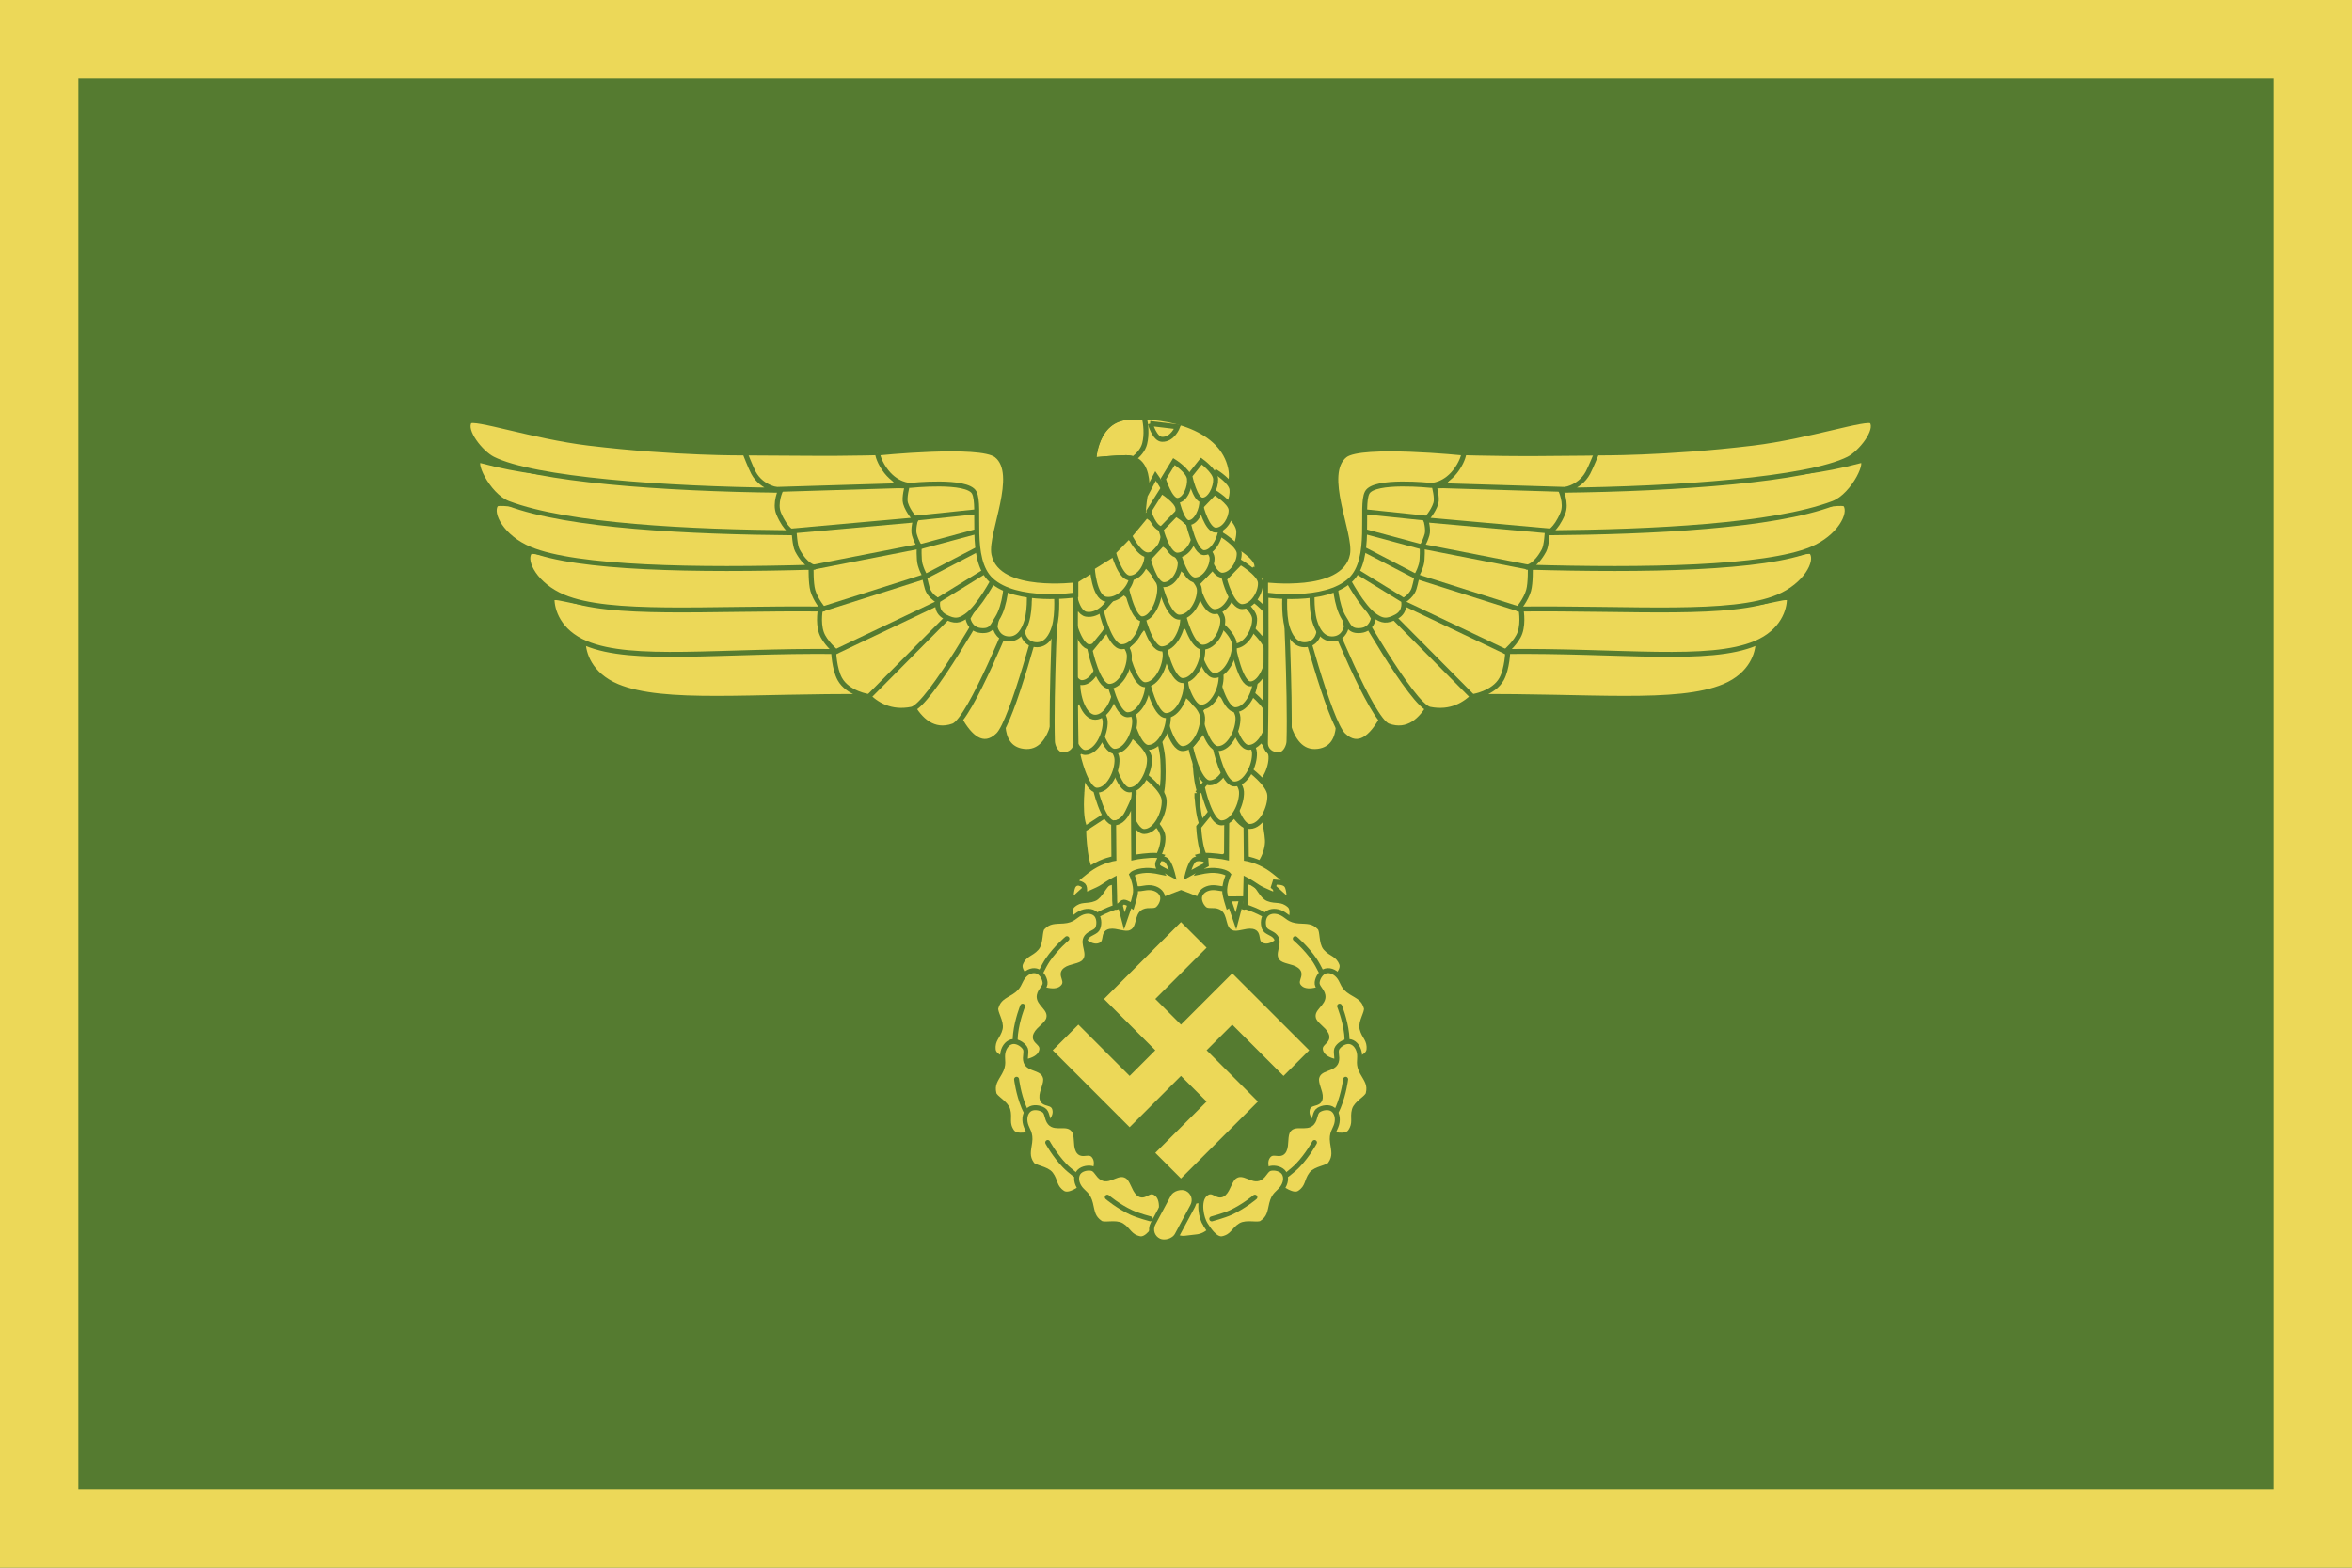 <?xml version="1.0" encoding="UTF-8" standalone="no"?>
<!-- Created with Inkscape (http://www.inkscape.org/) -->

<svg
   xmlns:dc="http://purl.org/dc/elements/1.1/"
   xmlns:cc="http://creativecommons.org/ns#"
   xmlns:rdf="http://www.w3.org/1999/02/22-rdf-syntax-ns#"
   xmlns:svg="http://www.w3.org/2000/svg"
   xmlns="http://www.w3.org/2000/svg"
   xmlns:sodipodi="http://sodipodi.sourceforge.net/DTD/sodipodi-0.dtd"
   xmlns:inkscape="http://www.inkscape.org/namespaces/inkscape"
   width="432.178"
   height="288.119"
   id="svg3828"
   version="1.1"
   inkscape:version="0.48.4 r9939"
   sodipodi:docname="Kfz-Stander Generalinspekteur Zollbehörden 1939.svg">
  <defs
     id="defs3830" />
  <sodipodi:namedview
     id="base"
     pagecolor="#ffffff"
     bordercolor="#666666"
     borderopacity="1.0"
     inkscape:pageopacity="0.0"
     inkscape:pageshadow="2"
     inkscape:zoom="1.8815681"
     inkscape:cx="216.08913"
     inkscape:cy="144.0594"
     inkscape:document-units="px"
     inkscape:current-layer="layer1"
     showgrid="false"
     fit-margin-top="0"
     fit-margin-left="0"
     fit-margin-right="0"
     fit-margin-bottom="0"
     inkscape:window-width="1280"
     inkscape:window-height="998"
     inkscape:window-x="-4"
     inkscape:window-y="-4"
     inkscape:window-maximized="1"
     inkscape:snap-global="false"
     inkscape:object-paths="true"
     inkscape:snap-intersection-paths="true"
     inkscape:object-nodes="true"
     inkscape:snap-smooth-nodes="true"
     inkscape:snap-midpoints="true"
     inkscape:snap-object-midpoints="true"
     inkscape:snap-center="true" />
  <g
     inkscape:label="Ebene 1"
     inkscape:groupmode="layer"
     id="layer1"
     transform="translate(-160.612,-382.889)">
    <rect
       style="fill:#557b30;fill-opacity:1;fill-rule:nonzero;stroke:none"
       id="rect2982"
       width="432.161"
       height="288.107"
       x="160.612"
       y="382.898" />
    <g
       id="g4207"
       transform="matrix(0.455,0,0,0.455,211.156,281.631)">
      <path
         sodipodi:nodetypes="cccccc"
         inkscape:connector-curvature="0"
         id="path4105"
         d="m 341.1,592.639 24.773,-9.528 24.773,9.528 -3.335,-94.327 -41.923,0.953 z"
         style="color:#000000;fill:#ecd858;fill-opacity:1;stroke:#557b30;stroke-width:2;stroke-linecap:butt;stroke-linejoin:miter;stroke-miterlimit:4;stroke-opacity:1;stroke-dasharray:none;stroke-dashoffset:0;marker:none;visibility:visible;display:inline;overflow:visible;enable-background:accumulate" />
      <path
         sodipodi:nodetypes="sssssssssssss"
         inkscape:connector-curvature="0"
         id="path4061"
         d="m 409.163,597.237 c 0.554,-1.543 2.847,-6.958 0.448,-9.042 -3.163,-2.747 -5.467,-1.362 -8.593,-2.619 -2.632,-1.058 -4.163,-5.64 -5.87,-6.255 -3.631,-1.308 -5.614,0.099 -8.725,1.435 -3.541,1.52 -4.983,0.341 -7.478,0.323 -2.418,-0.017 -4.647,1.11 -5.406,3.032 -0.709,1.797 0.314,4.236 1.755,5.524 1.433,1.281 3.664,0.197 5.656,1.121 3.156,1.463 1.394,6.912 5.403,8.473 2.401,0.935 5.819,-0.983 8.305,-0.501 3.415,0.661 0.459,4.951 4.741,5.869 4.069,0.873 8.824,-4.743 9.764,-7.361 z"
         style="color:#000000;fill:#ecd858;fill-opacity:1;stroke:#557b30;stroke-width:2;stroke-linecap:butt;stroke-linejoin:miter;stroke-miterlimit:4;stroke-opacity:1;stroke-dasharray:none;stroke-dashoffset:0;marker:none;visibility:visible;display:inline;overflow:visible;enable-background:accumulate" />
      <path
         sodipodi:nodetypes="csc"
         inkscape:connector-curvature="0"
         id="path4063"
         d="m 388.381,587.759 c 0,0 5.604,1.281 10.797,4.11 2.621,1.428 6.647,4.627 6.647,4.627"
         style="color:#000000;fill:none;stroke:#557b30;stroke-width:2;stroke-linecap:round;stroke-linejoin:miter;stroke-miterlimit:4;stroke-opacity:1;stroke-dasharray:none;stroke-dashoffset:0;marker:none;visibility:visible;display:inline;overflow:visible;enable-background:accumulate" />
      <path
         style="color:#000000;fill:#ecd858;fill-opacity:1;stroke:#557b30;stroke-width:2;stroke-linecap:butt;stroke-linejoin:miter;stroke-miterlimit:4;stroke-opacity:1;stroke-dasharray:none;stroke-dashoffset:0;marker:none;visibility:visible;display:inline;overflow:visible;enable-background:accumulate"
         d="m 322.63,597.237 c -0.554,-1.543 -2.847,-6.958 -0.448,-9.042 3.163,-2.747 5.467,-1.362 8.593,-2.619 2.632,-1.058 4.163,-5.64 5.87,-6.255 3.631,-1.308 5.614,0.099 8.725,1.435 3.541,1.52 4.983,0.341 7.478,0.323 2.418,-0.017 4.647,1.11 5.406,3.032 0.709,1.797 -0.314,4.236 -1.755,5.524 -1.433,1.281 -3.664,0.197 -5.656,1.121 -3.156,1.463 -1.394,6.912 -5.403,8.473 -2.401,0.935 -5.819,-0.983 -8.305,-0.501 -3.415,0.661 -0.459,4.951 -4.741,5.869 -4.069,0.873 -8.824,-4.743 -9.764,-7.361 z"
         id="path4055"
         inkscape:connector-curvature="0"
         sodipodi:nodetypes="sssssssssssss" />
      <path
         style="color:#000000;fill:none;stroke:#557b30;stroke-width:2;stroke-linecap:round;stroke-linejoin:miter;stroke-miterlimit:4;stroke-opacity:1;stroke-dasharray:none;stroke-dashoffset:0;marker:none;visibility:visible;display:inline;overflow:visible;enable-background:accumulate"
         d="m 343.413,587.759 c 0,0 -5.604,1.281 -10.797,4.11 -2.621,1.428 -6.647,4.627 -6.647,4.627"
         id="path4057"
         inkscape:connector-curvature="0"
         sodipodi:nodetypes="csc" />
      <path
         sodipodi:nodetypes="csscscc"
         inkscape:connector-curvature="0"
         id="path3958"
         d="m 383.976,421.374 c 0,0 3.203,-3.558 1.906,-9.766 -3.335,-15.959 -24.534,-21.676 -41.447,-20.485 -13.238,0.932 -13.816,17.15 -13.816,17.15 0,0 8.772,-0.866 13.06,-0.866 12.625,0 7.425,21.113 7.425,21.113 z"
         style="color:#000000;fill:#ecd858;fill-opacity:1;stroke:#557b30;stroke-width:2;stroke-linecap:butt;stroke-linejoin:miter;stroke-miterlimit:4;stroke-opacity:1;stroke-dasharray:none;stroke-dashoffset:0;marker:none;visibility:visible;display:inline;overflow:visible;enable-background:accumulate" />
      <path
         style="color:#000000;fill:#ecd858;fill-opacity:1;stroke:#557b30;stroke-width:2;stroke-linecap:butt;stroke-linejoin:miter;stroke-miterlimit:4;stroke-opacity:1;stroke-dasharray:none;stroke-dashoffset:0;marker:none;visibility:visible;display:inline;overflow:visible;enable-background:accumulate"
         d="m 375.907,420.394 4.288,-7.027 c 0,0 5.868,3.684 6.234,6.85 0.387,3.346 -1.627,8.604 -4.723,8.842 -3.097,0.238 -5.799,-8.665 -5.799,-8.665 z"
         id="path3956"
         inkscape:connector-curvature="0"
         sodipodi:nodetypes="ccssc" />
      <path
         sodipodi:nodetypes="ccssc"
         inkscape:connector-curvature="0"
         id="path3900"
         d="m 351.346,422.843 4.244,-8.057 c 0,0 4.67,6.546 4.85,9.628 0.191,3.257 -4.306,13.429 -7.911,13.461 -3.605,0.032 -1.183,-15.032 -1.183,-15.032 z"
         style="color:#000000;fill:#ecd858;fill-opacity:1;stroke:#557b30;stroke-width:2;stroke-linecap:butt;stroke-linejoin:miter;stroke-miterlimit:4;stroke-opacity:1;stroke-dasharray:none;stroke-dashoffset:0;marker:none;visibility:visible;display:inline;overflow:visible;enable-background:accumulate" />
      <path
         sodipodi:nodetypes="ccssc"
         inkscape:connector-curvature="0"
         id="path3898"
         d="m 383.014,449.503 6.046,-6.211 c 0,0 7.238,4.281 7.439,7.634 0.212,3.544 -2.827,8.931 -6.832,8.966 -4.005,0.035 -6.653,-10.389 -6.653,-10.389 z"
         style="color:#000000;fill:#ecd858;fill-opacity:1;stroke:#557b30;stroke-width:2;stroke-linecap:butt;stroke-linejoin:miter;stroke-miterlimit:4;stroke-opacity:1;stroke-dasharray:none;stroke-dashoffset:0;marker:none;visibility:visible;display:inline;overflow:visible;enable-background:accumulate" />
      <path
         sodipodi:nodetypes="ccssc"
         inkscape:connector-curvature="0"
         id="path3896"
         d="m 375.69,435.271 6.046,-7.85 c 0,0 7.238,5.41 7.439,9.648 0.212,4.479 -2.827,11.287 -6.832,11.331 -4.005,0.044 -6.653,-13.129 -6.653,-13.129 z"
         style="color:#000000;fill:#ecd858;fill-opacity:1;stroke:#557b30;stroke-width:2;stroke-linecap:butt;stroke-linejoin:miter;stroke-miterlimit:4;stroke-opacity:1;stroke-dasharray:none;stroke-dashoffset:0;marker:none;visibility:visible;display:inline;overflow:visible;enable-background:accumulate" />
      <path
         sodipodi:nodetypes="ccssc"
         inkscape:connector-curvature="0"
         id="path3894"
         d="m 388.767,459.398 6.526,-6.702 c 0,0 7.813,4.618 8.03,8.237 0.229,3.824 -3.051,9.636 -7.375,9.673 -4.324,0.037 -7.181,-11.208 -7.181,-11.208 z"
         style="color:#000000;fill:#ecd858;fill-opacity:1;stroke:#557b30;stroke-width:2;stroke-linecap:butt;stroke-linejoin:miter;stroke-miterlimit:4;stroke-opacity:1;stroke-dasharray:none;stroke-dashoffset:0;marker:none;visibility:visible;display:inline;overflow:visible;enable-background:accumulate" />
      <path
         style="color:#000000;fill:#ecd858;fill-opacity:1;stroke:#557b30;stroke-width:2;stroke-linecap:butt;stroke-linejoin:miter;stroke-miterlimit:4;stroke-opacity:1;stroke-dasharray:none;stroke-dashoffset:0;marker:none;visibility:visible;display:inline;overflow:visible;enable-background:accumulate"
         d="m 385.796,470.907 7.102,-7.724 c 0,0 8.503,5.323 8.739,9.493 0.249,4.408 -3.321,11.106 -8.026,11.149 -4.705,0.043 -7.815,-12.918 -7.815,-12.918 z"
         id="path3892"
         inkscape:connector-curvature="0"
         sodipodi:nodetypes="ccssc" />
      <path
         sodipodi:nodetypes="ccssc"
         inkscape:connector-curvature="0"
         id="path3890"
         d="m 385.734,496.983 7.102,-8.732 c 0,0 8.503,6.018 8.739,10.733 0.249,4.983 -3.321,12.555 -8.026,12.604 -4.705,0.049 -7.815,-14.605 -7.815,-14.605 z"
         style="color:#000000;fill:#ecd858;fill-opacity:1;stroke:#557b30;stroke-width:2;stroke-linecap:butt;stroke-linejoin:miter;stroke-miterlimit:4;stroke-opacity:1;stroke-dasharray:none;stroke-dashoffset:0;marker:none;visibility:visible;display:inline;overflow:visible;enable-background:accumulate" />
      <path
         inkscape:transform-center-y="12.553809"
         inkscape:transform-center-x="2.1437873"
         style="color:#000000;fill:#ecd858;fill-opacity:1;stroke:#557b30;stroke-width:2;stroke-linecap:butt;stroke-linejoin:miter;stroke-miterlimit:4;stroke-opacity:1;stroke-dasharray:none;stroke-dashoffset:0;marker:none;visibility:visible;display:inline;overflow:visible;enable-background:accumulate"
         d="m 371.586,530.278 8.661,-7.188 c 0,0 7.174,7.553 6.49,12.224 -0.722,4.937 -5.694,11.673 -10.319,10.808 -4.625,-0.865 -4.833,-15.844 -4.833,-15.844 z"
         id="path3888"
         inkscape:connector-curvature="0"
         sodipodi:nodetypes="ccssc" />
      <path
         sodipodi:nodetypes="ccssc"
         inkscape:connector-curvature="0"
         id="path3886"
         d="m 372.301,542.902 8.661,-7.188 c 0,0 7.174,7.553 6.49,12.224 -0.722,4.937 -5.694,11.673 -10.319,10.808 -4.625,-0.865 -4.833,-15.844 -4.833,-15.844 z"
         style="color:#000000;fill:#ecd858;fill-opacity:1;stroke:#557b30;stroke-width:2;stroke-linecap:butt;stroke-linejoin:miter;stroke-miterlimit:4;stroke-opacity:1;stroke-dasharray:none;stroke-dashoffset:0;marker:none;visibility:visible;display:inline;overflow:visible;enable-background:accumulate" />
      <path
         sodipodi:nodetypes="ccssc"
         inkscape:connector-curvature="0"
         id="path3874"
         d="m 386.349,526.043 7.102,-8.732 c 0,0 8.503,6.018 8.739,10.733 0.249,4.983 -3.321,12.555 -8.026,12.604 -4.705,0.049 -7.815,-14.605 -7.815,-14.605 z"
         style="color:#000000;fill:#ecd858;fill-opacity:1;stroke:#557b30;stroke-width:2;stroke-linecap:butt;stroke-linejoin:miter;stroke-miterlimit:4;stroke-opacity:1;stroke-dasharray:none;stroke-dashoffset:0;marker:none;visibility:visible;display:inline;overflow:visible;enable-background:accumulate" />
      <path
         style="color:#000000;fill:#ecd858;fill-opacity:1;stroke:#557b30;stroke-width:2;stroke-linecap:butt;stroke-linejoin:miter;stroke-miterlimit:4;stroke-opacity:1;stroke-dasharray:none;stroke-dashoffset:0;marker:none;visibility:visible;display:inline;overflow:visible;enable-background:accumulate"
         d="M 384.919,559.867 397.977,546.371 c 0,0 2.548,10.782 2.784,15.497 0.249,4.983 -3.321,12.555 -8.026,12.604 -4.705,0.049 -7.815,-14.605 -7.815,-14.605 z"
         id="path3872"
         inkscape:connector-curvature="0"
         sodipodi:nodetypes="ccssc" />
      <path
         sodipodi:nodetypes="ccssc"
         inkscape:connector-curvature="0"
         id="path3870"
         d="m 385.872,541.764 7.102,-8.732 c 0,0 8.503,6.018 8.739,10.733 0.249,4.983 -3.321,12.555 -8.026,12.604 -4.705,0.049 -7.815,-14.605 -7.815,-14.605 z"
         style="color:#000000;fill:#ecd858;fill-opacity:1;stroke:#557b30;stroke-width:2;stroke-linecap:butt;stroke-linejoin:miter;stroke-miterlimit:4;stroke-opacity:1;stroke-dasharray:none;stroke-dashoffset:0;marker:none;visibility:visible;display:inline;overflow:visible;enable-background:accumulate" />
      <path
         style="color:#000000;fill:#ecd858;fill-opacity:1;stroke:#557b30;stroke-width:2;stroke-linecap:butt;stroke-linejoin:miter;stroke-miterlimit:4;stroke-opacity:1;stroke-dasharray:none;stroke-dashoffset:0;marker:none;visibility:visible;display:inline;overflow:visible;enable-background:accumulate"
         d="m 373.01,556.532 7.102,-8.732 c 0,0 8.503,6.018 8.739,10.733 0.249,4.983 -5.941,12.079 -10.646,12.128 -4.705,0.049 -5.195,-14.128 -5.195,-14.128 z"
         id="path3868"
         inkscape:connector-curvature="0"
         sodipodi:nodetypes="ccssc" />
      <path
         style="color:#000000;fill:#ecd858;fill-opacity:1;stroke:#557b30;stroke-width:2;stroke-linecap:butt;stroke-linejoin:miter;stroke-miterlimit:4;stroke-opacity:1;stroke-dasharray:none;stroke-dashoffset:0;marker:none;visibility:visible;display:inline;overflow:visible;enable-background:accumulate"
         d="m 392.111,556.33 0.124,13.02 c 0,0 4.316,0.678 8.723,3.477 3.179,2.019 7.653,6.111 7.653,6.111 0,0 -2.924,0.095 -4.056,1.245 -0.949,0.964 -0.232,4.051 -0.232,4.051 0,0 -5.532,-2.172 -7.327,-3.369 -3.537,-2.358 -4.885,-3.032 -4.885,-3.032 l -0.168,6.569 c 0,0 0.09,3.648 -0.415,4.49 -0.505,0.842 -2.332,-1.994 -3.29,-1.963 -1.231,0.039 -3.369,1.516 -3.369,1.516 0,0 -1.172,-3.681 -1.347,-5.39 -0.337,-3.284 1.516,-7.243 1.516,-7.243 0,0 -1.12,-1.426 -5.741,-1.684 -2.378,-0.133 -6.049,0.674 -6.049,0.674 0,0 1.361,-1.984 1.347,-3.116 -0.015,-1.206 -1.516,-3.284 -1.516,-3.284 0,0 1.81,-0.524 4.379,-0.337 4.632,0.337 6.758,0.83 6.758,0.83 l 0.148,-23.4 c 0,0 2.256,5.205 3.2,6.569 2.274,3.284 4.547,4.267 4.547,4.267 z"
         id="path3884"
         inkscape:connector-curvature="0"
         sodipodi:nodetypes="ccscscsccsscscscscsccsc" />
      <path
         sodipodi:nodetypes="ccssc"
         inkscape:connector-curvature="0"
         id="path3067"
         d="m 374.439,540.335 7.102,-8.732 c 0,0 8.503,6.018 8.739,10.733 0.249,4.983 -3.321,12.555 -8.026,12.604 -4.705,0.049 -7.815,-14.605 -7.815,-14.605 z"
         style="color:#000000;fill:#ecd858;fill-opacity:1;stroke:#557b30;stroke-width:2;stroke-linecap:butt;stroke-linejoin:miter;stroke-miterlimit:4;stroke-opacity:1;stroke-dasharray:none;stroke-dashoffset:0;marker:none;visibility:visible;display:inline;overflow:visible;enable-background:accumulate" />
      <path
         sodipodi:nodetypes="ccssc"
         inkscape:connector-curvature="0"
         id="path3864"
         d="m 342.67,527.333 13.334,-9.659 c 0,0 2.271,6.944 2.507,11.659 0.249,4.983 0.722,17.945 -3.984,17.994 -4.705,0.049 -11.857,-19.995 -11.857,-19.995 z"
         style="color:#000000;fill:#ecd858;fill-opacity:1;stroke:#557b30;stroke-width:2;stroke-linecap:butt;stroke-linejoin:miter;stroke-miterlimit:4;stroke-opacity:1;stroke-dasharray:none;stroke-dashoffset:0;marker:none;visibility:visible;display:inline;overflow:visible;enable-background:accumulate" />
      <path
         sodipodi:nodetypes="ccssc"
         inkscape:connector-curvature="0"
         id="path3862"
         d="m 325.846,542.479 0.79,-13.02 c 0,0 14.815,10.305 15.051,15.02 0.249,4.983 -7.846,13.866 -12.552,13.914 -4.705,0.049 -3.289,-15.915 -3.289,-15.915 z"
         style="color:#000000;fill:#ecd858;fill-opacity:1;stroke:#557b30;stroke-width:2;stroke-linecap:butt;stroke-linejoin:miter;stroke-miterlimit:4;stroke-opacity:1;stroke-dasharray:none;stroke-dashoffset:0;marker:none;visibility:visible;display:inline;overflow:visible;enable-background:accumulate" />
      <path
         sodipodi:nodetypes="ccssc"
         inkscape:connector-curvature="0"
         id="path3860"
         d="m 335.851,556.056 7.102,-8.732 c 0,0 8.503,6.018 8.739,10.733 0.249,4.983 -3.321,12.555 -8.026,12.604 -4.705,0.049 -7.815,-14.605 -7.815,-14.605 z"
         style="color:#000000;fill:#ecd858;fill-opacity:1;stroke:#557b30;stroke-width:2;stroke-linecap:butt;stroke-linejoin:miter;stroke-miterlimit:4;stroke-opacity:1;stroke-dasharray:none;stroke-dashoffset:0;marker:none;visibility:visible;display:inline;overflow:visible;enable-background:accumulate" />
      <path
         sodipodi:nodetypes="ccssc"
         inkscape:connector-curvature="0"
         id="path3858"
         d="m 342.745,558.578 7.102,-8.732 c 0,0 8.503,6.018 8.739,10.733 0.249,4.983 -3.321,12.555 -8.026,12.604 -4.705,0.049 -7.815,-14.605 -7.815,-14.605 z"
         style="color:#000000;fill:#ecd858;fill-opacity:1;stroke:#557b30;stroke-width:2;stroke-linecap:butt;stroke-linejoin:miter;stroke-miterlimit:4;stroke-opacity:1;stroke-dasharray:none;stroke-dashoffset:0;marker:none;visibility:visible;display:inline;overflow:visible;enable-background:accumulate" />
      <path
         style="color:#000000;fill:#ecd858;fill-opacity:1;stroke:#557b30;stroke-width:2;stroke-linecap:butt;stroke-linejoin:miter;stroke-miterlimit:4;stroke-opacity:1;stroke-dasharray:none;stroke-dashoffset:0;marker:none;visibility:visible;display:inline;overflow:visible;enable-background:accumulate"
         d="m 326.548,557.625 10.437,-6.827 c 0,0 5.168,4.112 5.404,8.827 0.249,4.983 -6.179,16.128 -10.884,16.177 -4.705,0.049 -4.957,-18.178 -4.957,-18.178 z"
         id="path3856"
         inkscape:connector-curvature="0"
         sodipodi:nodetypes="ccssc" />
      <path
         style="color:#000000;fill:#ecd858;fill-opacity:1;stroke:#557b30;stroke-width:2;stroke-linecap:butt;stroke-linejoin:miter;stroke-miterlimit:4;stroke-opacity:1;stroke-dasharray:none;stroke-dashoffset:0;marker:none;visibility:visible;display:inline;overflow:visible;enable-background:accumulate"
         d="m 343.222,543.809 7.102,-8.732 c 0,0 8.503,6.018 8.739,10.733 0.249,4.983 -3.321,12.555 -8.026,12.604 -4.705,0.049 -7.815,-14.605 -7.815,-14.605 z"
         id="path3854"
         inkscape:connector-curvature="0"
         sodipodi:nodetypes="ccssc" />
      <path
         style="color:#000000;fill:#ecd858;fill-opacity:1;stroke:#557b30;stroke-width:2;stroke-linecap:butt;stroke-linejoin:miter;stroke-miterlimit:4;stroke-opacity:1;stroke-dasharray:none;stroke-dashoffset:0;marker:none;visibility:visible;display:inline;overflow:visible;enable-background:accumulate"
         d="m 369.675,524.137 7.102,-8.732 c 0,0 8.503,6.018 8.739,10.733 0.249,4.983 -3.321,12.555 -8.026,12.604 -4.705,0.049 -7.815,-14.605 -7.815,-14.605 z"
         id="path3069"
         inkscape:connector-curvature="0"
         sodipodi:nodetypes="ccssc" />
      <path
         style="color:#000000;fill:#ecd858;fill-opacity:1;stroke:#557b30;stroke-width:2;stroke-linecap:butt;stroke-linejoin:miter;stroke-miterlimit:4;stroke-opacity:1;stroke-dasharray:none;stroke-dashoffset:0;marker:none;visibility:visible;display:inline;overflow:visible;enable-background:accumulate"
         d="m 379.679,524.614 7.102,-8.732 c 0,0 8.503,6.018 8.739,10.733 0.249,4.983 -3.321,12.555 -8.026,12.604 -4.705,0.049 -7.815,-14.605 -7.815,-14.605 z"
         id="path3065"
         inkscape:connector-curvature="0"
         sodipodi:nodetypes="ccssc" />
      <path
         style="color:#000000;fill:#ecd858;fill-opacity:1;stroke:#557b30;stroke-width:2;stroke-linecap:butt;stroke-linejoin:miter;stroke-miterlimit:4;stroke-opacity:1;stroke-dasharray:none;stroke-dashoffset:0;marker:none;visibility:visible;display:inline;overflow:visible;enable-background:accumulate"
         d="m 331.087,540.335 7.102,-8.732 c 0,0 8.503,6.018 8.739,10.733 0.249,4.983 -3.321,12.555 -8.026,12.604 -4.705,0.049 -7.815,-14.605 -7.815,-14.605 z"
         id="path3063"
         inkscape:connector-curvature="0"
         sodipodi:nodetypes="ccssc" />
      <path
         style="color:#000000;fill:#ecd858;fill-opacity:1;stroke:#557b30;stroke-width:2;stroke-linecap:butt;stroke-linejoin:miter;stroke-miterlimit:4;stroke-opacity:1;stroke-dasharray:none;stroke-dashoffset:0;marker:none;visibility:visible;display:inline;overflow:visible;enable-background:accumulate"
         d="m 337.28,526.996 7.102,-8.732 c 0,0 8.503,6.018 8.739,10.733 0.249,4.983 -3.321,12.555 -8.026,12.604 -4.705,0.049 -7.815,-14.605 -7.815,-14.605 z"
         id="path3061"
         inkscape:connector-curvature="0"
         sodipodi:nodetypes="ccssc" />
      <path
         sodipodi:nodetypes="ccssc"
         inkscape:connector-curvature="0"
         id="path3059"
         d="m 324.166,527.135 7.102,-8.732 c 0,0 8.503,6.018 8.739,10.733 0.249,4.983 -3.321,12.555 -8.026,12.604 -4.705,0.049 -7.815,-14.605 -7.815,-14.605 z"
         style="color:#000000;fill:#ecd858;fill-opacity:1;stroke:#557b30;stroke-width:2;stroke-linecap:butt;stroke-linejoin:miter;stroke-miterlimit:4;stroke-opacity:1;stroke-dasharray:none;stroke-dashoffset:0;marker:none;visibility:visible;display:inline;overflow:visible;enable-background:accumulate" />
      <path
         style="color:#000000;fill:#ecd858;fill-opacity:1;stroke:#557b30;stroke-width:2;stroke-linecap:butt;stroke-linejoin:miter;stroke-miterlimit:4;stroke-opacity:1;stroke-dasharray:none;stroke-dashoffset:0;marker:none;visibility:visible;display:inline;overflow:visible;enable-background:accumulate"
         d="m 385.396,509.846 7.102,-8.732 c 0,0 8.503,6.018 8.739,10.733 0.249,4.983 -3.321,12.555 -8.026,12.604 -4.705,0.049 -7.815,-14.605 -7.815,-14.605 z"
         id="path3053"
         inkscape:connector-curvature="0"
         sodipodi:nodetypes="ccssc" />
      <path
         sodipodi:nodetypes="ccssc"
         inkscape:connector-curvature="0"
         id="path3055"
         d="m 373.01,510.322 7.102,-8.732 c 0,0 8.503,6.018 8.739,10.733 0.249,4.983 -3.321,12.555 -8.026,12.604 -4.705,0.049 -7.815,-14.605 -7.815,-14.605 z"
         style="color:#000000;fill:#ecd858;fill-opacity:1;stroke:#557b30;stroke-width:2;stroke-linecap:butt;stroke-linejoin:miter;stroke-miterlimit:4;stroke-opacity:1;stroke-dasharray:none;stroke-dashoffset:0;marker:none;visibility:visible;display:inline;overflow:visible;enable-background:accumulate" />
      <path
         sodipodi:nodetypes="ccssc"
         inkscape:connector-curvature="0"
         id="path3051"
         d="m 358.718,510.322 7.102,-8.732 c 0,0 8.503,6.018 8.739,10.733 0.249,4.983 -3.321,12.555 -8.026,12.604 -4.705,0.049 -7.815,-14.605 -7.815,-14.605 z"
         style="color:#000000;fill:#ecd858;fill-opacity:1;stroke:#557b30;stroke-width:2;stroke-linecap:butt;stroke-linejoin:miter;stroke-miterlimit:4;stroke-opacity:1;stroke-dasharray:none;stroke-dashoffset:0;marker:none;visibility:visible;display:inline;overflow:visible;enable-background:accumulate" />
      <path
         sodipodi:nodetypes="ccssc"
         inkscape:connector-curvature="0"
         id="path3049"
         d="m 344.902,509.846 7.102,-8.732 c 0,0 8.503,6.018 8.739,10.733 0.249,4.983 -3.321,12.555 -8.026,12.604 -4.705,0.049 -7.815,-14.605 -7.815,-14.605 z"
         style="color:#000000;fill:#ecd858;fill-opacity:1;stroke:#557b30;stroke-width:2;stroke-linecap:butt;stroke-linejoin:miter;stroke-miterlimit:4;stroke-opacity:1;stroke-dasharray:none;stroke-dashoffset:0;marker:none;visibility:visible;display:inline;overflow:visible;enable-background:accumulate" />
      <path
         style="color:#000000;fill:#ecd858;fill-opacity:1;stroke:#557b30;stroke-width:2;stroke-linecap:butt;stroke-linejoin:miter;stroke-miterlimit:4;stroke-opacity:1;stroke-dasharray:none;stroke-dashoffset:0;marker:none;visibility:visible;display:inline;overflow:visible;enable-background:accumulate"
         d="m 331.312,511.414 7.102,-8.732 c 0,0 8.503,6.018 8.739,10.733 0.249,4.983 -3.321,12.555 -8.026,12.604 -4.705,0.049 -7.815,-14.605 -7.815,-14.605 z"
         id="path3047"
         inkscape:connector-curvature="0"
         sodipodi:nodetypes="ccssc" />
      <path
         style="color:#000000;fill:#ecd858;fill-opacity:1;stroke:#557b30;stroke-width:2;stroke-linecap:butt;stroke-linejoin:miter;stroke-miterlimit:4;stroke-opacity:1;stroke-dasharray:none;stroke-dashoffset:0;marker:none;visibility:visible;display:inline;overflow:visible;enable-background:accumulate"
         d="m 319.402,511.891 7.102,-8.732 c 0,0 8.503,6.018 8.739,10.733 0.249,4.983 -3.321,12.555 -8.026,12.604 -4.705,0.049 -7.815,-14.605 -7.815,-14.605 z"
         id="path3045"
         inkscape:connector-curvature="0"
         sodipodi:nodetypes="ccssc" />
      <path
         style="color:#000000;fill:#ecd858;fill-opacity:1;stroke:#557b30;stroke-width:2;stroke-linecap:butt;stroke-linejoin:miter;stroke-miterlimit:4;stroke-opacity:1;stroke-dasharray:none;stroke-dashoffset:0;marker:none;visibility:visible;display:inline;overflow:visible;enable-background:accumulate"
         d="m 380.008,494.625 7.102,-8.732 c 0,0 8.503,6.018 8.739,10.733 0.249,4.983 -3.321,12.555 -8.026,12.604 -4.705,0.049 -7.815,-14.605 -7.815,-14.605 z"
         id="path3903"
         inkscape:connector-curvature="0"
         sodipodi:nodetypes="ccssc" />
      <path
         style="color:#000000;fill:#ecd858;fill-opacity:1;stroke:#557b30;stroke-width:2;stroke-linecap:butt;stroke-linejoin:miter;stroke-miterlimit:4;stroke-opacity:1;stroke-dasharray:none;stroke-dashoffset:0;marker:none;visibility:visible;display:inline;overflow:visible;enable-background:accumulate"
         d="m 324.248,498.014 c 0.272,-3.67 6.268,-9.09 6.268,-9.09 0,0 8.503,6.018 8.739,10.733 0.249,4.983 -3.321,12.555 -8.026,12.604 -4.705,0.049 -7.373,-8.973 -6.981,-14.248 z"
         id="path3895"
         inkscape:connector-curvature="0"
         sodipodi:nodetypes="scsss" />
      <path
         style="color:#000000;fill:#ecd858;fill-opacity:1;stroke:#557b30;stroke-width:2;stroke-linecap:butt;stroke-linejoin:miter;stroke-miterlimit:4;stroke-opacity:1;stroke-dasharray:none;stroke-dashoffset:0;marker:none;visibility:visible;display:inline;overflow:visible;enable-background:accumulate"
         d="m 318.699,485.363 6.498,-7.724 c 0,0 7.78,5.323 7.996,9.493 0.228,4.408 -3.038,11.106 -7.344,11.149 -4.305,0.043 -7.151,-12.918 -7.151,-12.918 z"
         id="path3911"
         inkscape:connector-curvature="0"
         sodipodi:nodetypes="ccssc" />
      <path
         sodipodi:nodetypes="ccssc"
         inkscape:connector-curvature="0"
         id="path3873"
         d="m 321.73,470.878 6.498,-7.724 c 0,0 7.78,5.323 7.996,9.493 0.228,4.408 -3.038,11.106 -7.344,11.149 -4.305,0.043 -7.151,-12.918 -7.151,-12.918 z"
         style="color:#000000;fill:#ecd858;fill-opacity:1;stroke:#557b30;stroke-width:2;stroke-linecap:butt;stroke-linejoin:miter;stroke-miterlimit:4;stroke-opacity:1;stroke-dasharray:none;stroke-dashoffset:0;marker:none;visibility:visible;display:inline;overflow:visible;enable-background:accumulate" />
      <path
         style="color:#000000;fill:#ecd858;fill-opacity:1;stroke:#557b30;stroke-width:2;stroke-linecap:butt;stroke-linejoin:miter;stroke-miterlimit:4;stroke-opacity:1;stroke-dasharray:none;stroke-dashoffset:0;marker:none;visibility:visible;display:inline;overflow:visible;enable-background:accumulate"
         d="m 322.101,457.858 8.722,-5.46 c 0,0 7.643,6.245 7.082,9.948 -0.593,3.913 -5.517,9.128 -10.321,8.294 -4.803,-0.834 -5.483,-12.781 -5.483,-12.781 z"
         id="path3909"
         inkscape:connector-curvature="0"
         sodipodi:nodetypes="ccssc" />
      <path
         sodipodi:nodetypes="ccssc"
         inkscape:connector-curvature="0"
         id="path3893"
         d="m 387.082,484.182 6.197,-8.732 c 0,0 7.419,6.018 7.625,10.733 0.217,4.983 -2.897,12.555 -7.003,12.604 -4.105,0.049 -6.819,-14.605 -6.819,-14.605 z"
         style="color:#000000;fill:#ecd858;fill-opacity:1;stroke:#557b30;stroke-width:2;stroke-linecap:butt;stroke-linejoin:miter;stroke-miterlimit:4;stroke-opacity:1;stroke-dasharray:none;stroke-dashoffset:0;marker:none;visibility:visible;display:inline;overflow:visible;enable-background:accumulate" />
      <path
         sodipodi:nodetypes="ccssc"
         inkscape:connector-curvature="0"
         id="path3905"
         d="m 379.733,470.57 7.102,-7.724 c 0,0 8.503,5.323 8.739,9.493 0.249,4.408 -3.321,11.106 -8.026,11.149 -4.705,0.043 -7.815,-12.918 -7.815,-12.918 z"
         style="color:#000000;fill:#ecd858;fill-opacity:1;stroke:#557b30;stroke-width:2;stroke-linecap:butt;stroke-linejoin:miter;stroke-miterlimit:4;stroke-opacity:1;stroke-dasharray:none;stroke-dashoffset:0;marker:none;visibility:visible;display:inline;overflow:visible;enable-background:accumulate" />
      <path
         sodipodi:nodetypes="ccssc"
         inkscape:connector-curvature="0"
         id="path3901"
         d="m 366.196,493.614 7.102,-8.732 c 0,0 8.503,6.018 8.739,10.733 0.249,4.983 -3.321,12.555 -8.026,12.604 -4.705,0.049 -7.815,-14.605 -7.815,-14.605 z"
         style="color:#000000;fill:#ecd858;fill-opacity:1;stroke:#557b30;stroke-width:2;stroke-linecap:butt;stroke-linejoin:miter;stroke-miterlimit:4;stroke-opacity:1;stroke-dasharray:none;stroke-dashoffset:0;marker:none;visibility:visible;display:inline;overflow:visible;enable-background:accumulate" />
      <path
         style="color:#000000;fill:#ecd858;fill-opacity:1;stroke:#557b30;stroke-width:2;stroke-linecap:butt;stroke-linejoin:miter;stroke-miterlimit:4;stroke-opacity:1;stroke-dasharray:none;stroke-dashoffset:0;marker:none;visibility:visible;display:inline;overflow:visible;enable-background:accumulate"
         d="m 352.048,496.983 7.102,-8.732 c 0,0 8.503,6.018 8.739,10.733 0.249,4.983 -3.321,12.555 -8.026,12.604 -4.705,0.049 -7.815,-14.605 -7.815,-14.605 z"
         id="path3899"
         inkscape:connector-curvature="0"
         sodipodi:nodetypes="ccssc" />
      <path
         sodipodi:nodetypes="ccssc"
         inkscape:connector-curvature="0"
         id="path3897"
         d="m 336.552,496.646 7.102,-8.732 c 0,0 8.503,6.018 8.739,10.733 0.249,4.983 -3.321,12.555 -8.026,12.604 -4.705,0.049 -7.815,-14.605 -7.815,-14.605 z"
         style="color:#000000;fill:#ecd858;fill-opacity:1;stroke:#557b30;stroke-width:2;stroke-linecap:butt;stroke-linejoin:miter;stroke-miterlimit:4;stroke-opacity:1;stroke-dasharray:none;stroke-dashoffset:0;marker:none;visibility:visible;display:inline;overflow:visible;enable-background:accumulate" />
      <path
         style="color:#000000;fill:#ecd858;fill-opacity:1;stroke:#557b30;stroke-width:2;stroke-linecap:butt;stroke-linejoin:miter;stroke-miterlimit:4;stroke-opacity:1;stroke-dasharray:none;stroke-dashoffset:0;marker:none;visibility:visible;display:inline;overflow:visible;enable-background:accumulate"
         d="m 371.586,480.813 7.102,-8.732 c 0,0 8.503,6.018 8.739,10.733 0.249,4.983 -3.321,12.555 -8.026,12.604 -4.705,0.049 -7.815,-14.605 -7.815,-14.605 z"
         id="path3891"
         inkscape:connector-curvature="0"
         sodipodi:nodetypes="ccssc" />
      <path
         sodipodi:nodetypes="ccssc"
         inkscape:connector-curvature="0"
         id="path3889"
         d="m 358.785,482.835 7.102,-8.732 c 0,0 8.503,6.018 8.739,10.733 0.249,4.983 -3.321,12.555 -8.026,12.604 -4.705,0.049 -7.815,-14.605 -7.815,-14.605 z"
         style="color:#000000;fill:#ecd858;fill-opacity:1;stroke:#557b30;stroke-width:2;stroke-linecap:butt;stroke-linejoin:miter;stroke-miterlimit:4;stroke-opacity:1;stroke-dasharray:none;stroke-dashoffset:0;marker:none;visibility:visible;display:inline;overflow:visible;enable-background:accumulate" />
      <path
         style="color:#000000;fill:#ecd858;fill-opacity:1;stroke:#557b30;stroke-width:2;stroke-linecap:butt;stroke-linejoin:miter;stroke-miterlimit:4;stroke-opacity:1;stroke-dasharray:none;stroke-dashoffset:0;marker:none;visibility:visible;display:inline;overflow:visible;enable-background:accumulate"
         d="m 343.626,484.519 7.102,-8.732 c 0,0 8.503,6.018 8.739,10.733 0.249,4.983 -3.321,12.555 -8.026,12.604 -4.705,0.049 -7.815,-14.605 -7.815,-14.605 z"
         id="path3887"
         inkscape:connector-curvature="0"
         sodipodi:nodetypes="ccssc" />
      <path
         sodipodi:nodetypes="ccssc"
         inkscape:connector-curvature="0"
         id="path3885"
         d="m 329.141,485.193 7.102,-8.732 c 0,0 8.503,6.018 8.739,10.733 0.249,4.983 -3.321,12.555 -8.026,12.604 -4.705,0.049 -7.815,-14.605 -7.815,-14.605 z"
         style="color:#000000;fill:#ecd858;fill-opacity:1;stroke:#557b30;stroke-width:2;stroke-linecap:butt;stroke-linejoin:miter;stroke-miterlimit:4;stroke-opacity:1;stroke-dasharray:none;stroke-dashoffset:0;marker:none;visibility:visible;display:inline;overflow:visible;enable-background:accumulate" />
      <path
         style="color:#000000;fill:#ecd858;fill-opacity:1;stroke:#557b30;stroke-width:2;stroke-linecap:butt;stroke-linejoin:miter;stroke-miterlimit:4;stroke-opacity:1;stroke-dasharray:none;stroke-dashoffset:0;marker:none;visibility:visible;display:inline;overflow:visible;enable-background:accumulate"
         d="m 333.677,469.329 7.529,-8.643 c 0,0 9.014,5.957 9.264,10.623 0.264,4.932 -3.52,12.427 -8.508,12.476 -4.988,0.049 -8.285,-14.456 -8.285,-14.456 z"
         id="path3883"
         inkscape:connector-curvature="0"
         sodipodi:nodetypes="ccssc" />
      <path
         sodipodi:nodetypes="ccssc"
         inkscape:connector-curvature="0"
         id="path3881"
         d="m 349.986,470.034 7.422,-8.732 c 0,0 8.886,6.018 9.133,10.733 0.261,4.983 -3.47,12.555 -8.388,12.604 -4.917,0.049 -8.167,-14.605 -8.167,-14.605 z"
         style="color:#000000;fill:#ecd858;fill-opacity:1;stroke:#557b30;stroke-width:2;stroke-linecap:butt;stroke-linejoin:miter;stroke-miterlimit:4;stroke-opacity:1;stroke-dasharray:none;stroke-dashoffset:0;marker:none;visibility:visible;display:inline;overflow:visible;enable-background:accumulate" />
      <path
         style="color:#000000;fill:#ecd858;fill-opacity:1;stroke:#557b30;stroke-width:2;stroke-linecap:butt;stroke-linejoin:miter;stroke-miterlimit:4;stroke-opacity:1;stroke-dasharray:none;stroke-dashoffset:0;marker:none;visibility:visible;display:inline;overflow:visible;enable-background:accumulate"
         d="m 366.87,471.047 7.102,-7.724 c 0,0 8.503,5.323 8.739,9.493 0.249,4.408 -3.321,11.106 -8.026,11.149 -4.705,0.043 -7.815,-12.918 -7.815,-12.918 z"
         id="path3879"
         inkscape:connector-curvature="0"
         sodipodi:nodetypes="ccssc" />
      <path
         sodipodi:nodetypes="ccssc"
         inkscape:connector-curvature="0"
         id="path3877"
         d="m 372.26,458.387 6.526,-6.702 c 0,0 7.813,4.618 8.03,8.237 0.229,3.824 -3.051,9.636 -7.375,9.673 -4.324,0.037 -7.181,-11.208 -7.181,-11.208 z"
         style="color:#000000;fill:#ecd858;fill-opacity:1;stroke:#557b30;stroke-width:2;stroke-linecap:butt;stroke-linejoin:miter;stroke-miterlimit:4;stroke-opacity:1;stroke-dasharray:none;stroke-dashoffset:0;marker:none;visibility:visible;display:inline;overflow:visible;enable-background:accumulate" />
      <path
         sodipodi:nodetypes="ccssc"
         inkscape:connector-curvature="0"
         id="path3875"
         d="m 357.438,458.919 7.102,-7.724 c 0,0 8.503,5.323 8.739,9.493 0.249,4.408 -3.321,11.106 -8.026,11.149 -4.705,0.043 -7.815,-12.918 -7.815,-12.918 z"
         style="color:#000000;fill:#ecd858;fill-opacity:1;stroke:#557b30;stroke-width:2;stroke-linecap:butt;stroke-linejoin:miter;stroke-miterlimit:4;stroke-opacity:1;stroke-dasharray:none;stroke-dashoffset:0;marker:none;visibility:visible;display:inline;overflow:visible;enable-background:accumulate" />
      <path
         style="color:#000000;fill:#ecd858;fill-opacity:1;stroke:#557b30;stroke-width:2;stroke-linecap:butt;stroke-linejoin:miter;stroke-miterlimit:4;stroke-opacity:1;stroke-dasharray:none;stroke-dashoffset:0;marker:none;visibility:visible;display:inline;overflow:visible;enable-background:accumulate"
         d="m 343.29,457.73 6.268,-8.838 c 0,0 7.505,6.091 7.713,10.863 0.22,5.043 -2.931,12.707 -7.084,12.757 -4.153,0.05 -6.897,-14.782 -6.897,-14.782 z"
         id="path3871"
         inkscape:connector-curvature="0"
         sodipodi:nodetypes="ccssc" />
      <path
         sodipodi:nodetypes="ccssc"
         inkscape:connector-curvature="0"
         id="path3869"
         d="m 330.017,451.794 8.722,-5.46 c 0,0 7.643,6.245 7.082,9.948 -0.593,3.913 -5.517,9.128 -10.321,8.294 -4.803,-0.834 -5.483,-12.781 -5.483,-12.781 z"
         style="color:#000000;fill:#ecd858;fill-opacity:1;stroke:#557b30;stroke-width:2;stroke-linecap:butt;stroke-linejoin:miter;stroke-miterlimit:4;stroke-opacity:1;stroke-dasharray:none;stroke-dashoffset:0;marker:none;visibility:visible;display:inline;overflow:visible;enable-background:accumulate" />
      <path
         style="color:#000000;fill:#ecd858;fill-opacity:1;stroke:#557b30;stroke-width:2;stroke-linecap:butt;stroke-linejoin:miter;stroke-miterlimit:4;stroke-opacity:1;stroke-dasharray:none;stroke-dashoffset:0;marker:none;visibility:visible;display:inline;overflow:visible;enable-background:accumulate"
         d="m 338.573,445.617 6.046,-6.211 c 0,0 7.238,4.281 7.439,7.634 0.212,3.544 -2.827,8.931 -6.832,8.966 -4.005,0.035 -6.653,-10.389 -6.653,-10.389 z"
         id="path3867"
         inkscape:connector-curvature="0"
         sodipodi:nodetypes="ccssc" />
      <path
         sodipodi:nodetypes="ccssc"
         inkscape:connector-curvature="0"
         id="path3865"
         d="m 345.112,438.959 6.806,-8.237 c 0,0 6.579,4.117 6.762,7.343 0.193,3.409 -2.569,8.59 -6.21,8.624 -3.641,0.034 -7.357,-7.73 -7.357,-7.73 z"
         style="color:#000000;fill:#ecd858;fill-opacity:1;stroke:#557b30;stroke-width:2;stroke-linecap:butt;stroke-linejoin:miter;stroke-miterlimit:4;stroke-opacity:1;stroke-dasharray:none;stroke-dashoffset:0;marker:none;visibility:visible;display:inline;overflow:visible;enable-background:accumulate" />
      <path
         style="color:#000000;fill:#ecd858;fill-opacity:1;stroke:#557b30;stroke-width:2;stroke-linecap:butt;stroke-linejoin:miter;stroke-miterlimit:4;stroke-opacity:1;stroke-dasharray:none;stroke-dashoffset:0;marker:none;visibility:visible;display:inline;overflow:visible;enable-background:accumulate"
         d="m 352.854,429.045 5.085,-8.089 c 0,0 6.515,3.933 6.696,7.015 0.191,3.257 -2.544,8.206 -6.15,8.238 -3.605,0.032 -5.631,-7.163 -5.631,-7.163 z"
         id="path3863"
         inkscape:connector-curvature="0"
         sodipodi:nodetypes="ccssc" />
      <path
         sodipodi:nodetypes="ccssc"
         inkscape:connector-curvature="0"
         id="path3861"
         d="m 375.868,444.5 6.046,-6.211 c 0,0 7.238,4.281 7.439,7.634 0.212,3.544 -2.827,8.931 -6.832,8.966 -4.005,0.035 -6.653,-10.389 -6.653,-10.389 z"
         style="color:#000000;fill:#ecd858;fill-opacity:1;stroke:#557b30;stroke-width:2;stroke-linecap:butt;stroke-linejoin:miter;stroke-miterlimit:4;stroke-opacity:1;stroke-dasharray:none;stroke-dashoffset:0;marker:none;visibility:visible;display:inline;overflow:visible;enable-background:accumulate" />
      <path
         style="color:#000000;fill:#ecd858;fill-opacity:1;stroke:#557b30;stroke-width:2;stroke-linecap:butt;stroke-linejoin:miter;stroke-miterlimit:4;stroke-opacity:1;stroke-dasharray:none;stroke-dashoffset:0;marker:none;visibility:visible;display:inline;overflow:visible;enable-background:accumulate"
         d="m 364.911,446.406 6.046,-6.211 c 0,0 7.238,4.281 7.439,7.634 0.212,3.544 -2.827,8.931 -6.832,8.966 -4.005,0.035 -6.653,-10.389 -6.653,-10.389 z"
         id="path3859"
         inkscape:connector-curvature="0"
         sodipodi:nodetypes="ccssc" />
      <path
         sodipodi:nodetypes="ccssc"
         inkscape:connector-curvature="0"
         id="path3857"
         d="m 352.644,448.312 5.779,-6.211 c 0,0 6.919,4.281 7.111,7.634 0.203,3.544 -2.702,8.931 -6.531,8.966 -3.829,0.035 -6.359,-10.389 -6.359,-10.389 z"
         style="color:#000000;fill:#ecd858;fill-opacity:1;stroke:#557b30;stroke-width:2;stroke-linecap:butt;stroke-linejoin:miter;stroke-miterlimit:4;stroke-opacity:1;stroke-dasharray:none;stroke-dashoffset:0;marker:none;visibility:visible;display:inline;overflow:visible;enable-background:accumulate" />
      <path
         style="color:#000000;fill:#ecd858;fill-opacity:1;stroke:#557b30;stroke-width:2;stroke-linecap:butt;stroke-linejoin:miter;stroke-miterlimit:4;stroke-opacity:1;stroke-dasharray:none;stroke-dashoffset:0;marker:none;visibility:visible;display:inline;overflow:visible;enable-background:accumulate"
         d="m 357.765,436.402 6.046,-6.211 c 0,0 7.238,4.281 7.439,7.634 0.212,3.544 -2.827,8.931 -6.832,8.966 -4.005,0.035 -6.653,-10.389 -6.653,-10.389 z"
         id="path3849"
         inkscape:connector-curvature="0"
         sodipodi:nodetypes="ccssc" />
      <path
         style="color:#000000;fill:#ecd858;fill-opacity:1;stroke:#557b30;stroke-width:2;stroke-linecap:butt;stroke-linejoin:miter;stroke-miterlimit:4;stroke-opacity:1;stroke-dasharray:none;stroke-dashoffset:0;marker:none;visibility:visible;display:inline;overflow:visible;enable-background:accumulate"
         d="m 368.544,432.65 6.046,-7.85 c 0,0 7.238,5.41 7.439,9.648 0.212,4.479 -2.827,11.287 -6.832,11.331 -4.005,0.044 -6.653,-13.129 -6.653,-13.129 z"
         id="path3853"
         inkscape:connector-curvature="0"
         sodipodi:nodetypes="ccssc" />
      <path
         sodipodi:nodetypes="ccssc"
         inkscape:connector-curvature="0"
         id="path3851"
         d="m 373.934,427.139 5.442,-5.707 c 0,0 6.515,3.933 6.696,7.015 0.191,3.257 -2.544,8.206 -6.15,8.238 -3.605,0.032 -5.988,-9.545 -5.988,-9.545 z"
         style="color:#000000;fill:#ecd858;fill-opacity:1;stroke:#557b30;stroke-width:2;stroke-linecap:butt;stroke-linejoin:miter;stroke-miterlimit:4;stroke-opacity:1;stroke-dasharray:none;stroke-dashoffset:0;marker:none;visibility:visible;display:inline;overflow:visible;enable-background:accumulate" />
      <path
         sodipodi:nodetypes="ccsccc"
         inkscape:connector-curvature="0"
         id="path3811"
         d="m 297.788,472.283 -3.032,35.371 c 0,0 -4.453,16.795 7.411,18.359 13.852,1.826 13.811,-23.075 13.811,-23.075 l 0.337,-29.476 z"
         style="color:#000000;fill:#ecd858;fill-opacity:1;stroke:#557b30;stroke-width:2;stroke-linecap:butt;stroke-linejoin:miter;stroke-miterlimit:4;stroke-opacity:1;stroke-dasharray:none;stroke-dashoffset:0;marker:none;visibility:visible;display:inline;overflow:visible;enable-background:accumulate" />
      <path
         sodipodi:nodetypes="csccc"
         inkscape:connector-curvature="0"
         id="path3809"
         d="m 309.479,468.726 c 0,0 -11.669,45.106 -17.452,50.723 -12.348,11.993 -21.687,-21.663 -21.687,-21.663 l 22.349,-24.055 z"
         style="color:#000000;fill:#ecd858;fill-opacity:1;stroke:#557b30;stroke-width:2;stroke-linecap:butt;stroke-linejoin:miter;stroke-miterlimit:4;stroke-opacity:1;stroke-dasharray:none;stroke-dashoffset:0;marker:none;visibility:visible;display:inline;overflow:visible;enable-background:accumulate" />
      <path
         style="color:#000000;fill:#ecd858;fill-opacity:1;stroke:#557b30;stroke-width:2;stroke-linecap:butt;stroke-linejoin:miter;stroke-miterlimit:4;stroke-opacity:1;stroke-dasharray:none;stroke-dashoffset:0;marker:none;visibility:visible;display:inline;overflow:visible;enable-background:accumulate"
         d="m 298.469,468.427 c 0,0 -17.765,44.878 -24.566,47.339 -16.187,5.858 -21.818,-21.834 -21.818,-21.834 l 29.114,-22.55 z"
         id="path3807"
         inkscape:connector-curvature="0"
         sodipodi:nodetypes="csccc" />
      <path
         sodipodi:nodetypes="csccc"
         inkscape:connector-curvature="0"
         id="path3805"
         d="m 288.355,464.198 c 0,0 -24.202,43.428 -31.294,44.844 -16.881,3.369 -23.631,-14.417 -23.631,-14.417 l 37.409,-30.089 z"
         style="color:#000000;fill:#ecd858;fill-opacity:1;stroke:#557b30;stroke-width:2;stroke-linecap:butt;stroke-linejoin:miter;stroke-miterlimit:4;stroke-opacity:1;stroke-dasharray:none;stroke-dashoffset:0;marker:none;visibility:visible;display:inline;overflow:visible;enable-background:accumulate" />
      <path
         style="color:#000000;fill:#ecd858;fill-opacity:1;stroke:#557b30;stroke-width:2;stroke-linecap:butt;stroke-linejoin:miter;stroke-miterlimit:4;stroke-opacity:1;stroke-dasharray:none;stroke-dashoffset:0;marker:none;visibility:visible;display:inline;overflow:visible;enable-background:accumulate"
         d="m 250.269,458.265 c 0,0 30.382,-14.265 35.07,-14.066 4.688,0.199 6.284,8.787 6.284,8.787 l -26.621,14.061 z"
         id="path3803"
         inkscape:connector-curvature="0"
         sodipodi:nodetypes="csccc" />
      <path
         sodipodi:nodetypes="csccc"
         inkscape:connector-curvature="0"
         id="path3801"
         d="m 246.563,447.317 c 0,0 28.192,-12.918 32.88,-12.719 4.688,0.199 6.284,8.787 6.284,8.787 l -24.431,12.714 z"
         style="color:#000000;fill:#ecd858;fill-opacity:1;stroke:#557b30;stroke-width:2;stroke-linecap:butt;stroke-linejoin:miter;stroke-miterlimit:4;stroke-opacity:1;stroke-dasharray:none;stroke-dashoffset:0;marker:none;visibility:visible;display:inline;overflow:visible;enable-background:accumulate" />
      <path
         style="color:#000000;fill:#ecd858;fill-opacity:1;stroke:#557b30;stroke-width:2;stroke-linecap:butt;stroke-linejoin:miter;stroke-miterlimit:4;stroke-opacity:1;stroke-dasharray:none;stroke-dashoffset:0;marker:none;visibility:visible;display:inline;overflow:visible;enable-background:accumulate"
         d="m 246.231,432.101 c 0,0 30.311,-6.549 34.846,-5.346 4.535,1.203 4.246,9.934 4.246,9.934 l -26.595,7.159 z"
         id="path3799"
         inkscape:connector-curvature="0"
         sodipodi:nodetypes="csccc" />
      <path
         sodipodi:nodetypes="csccc"
         inkscape:connector-curvature="0"
         id="path3795"
         d="m 245.583,418.516 c 0,0 30.966,-1.667 35.253,0.238 4.288,1.906 2.62,10.481 2.62,10.481 l -27.393,2.858 z"
         style="color:#000000;fill:#ecd858;fill-opacity:1;stroke:#557b30;stroke-width:2;stroke-linecap:butt;stroke-linejoin:miter;stroke-miterlimit:4;stroke-opacity:1;stroke-dasharray:none;stroke-dashoffset:0;marker:none;visibility:visible;display:inline;overflow:visible;enable-background:accumulate" />
      <path
         sodipodi:nodetypes="cssscc"
         inkscape:connector-curvature="0"
         id="path3813"
         d="m 315.375,460.677 c 0,0 -2.027,41.68 -1.458,61.313 0.059,2.028 1.516,5.245 3.939,5.409 3.358,0.227 5.641,-2.073 5.589,-4.694 -0.416,-20.874 -0.209,-62.028 -0.209,-62.028 z"
         style="color:#000000;fill:#ecd858;fill-opacity:1;stroke:#557b30;stroke-width:2;stroke-linecap:butt;stroke-linejoin:miter;stroke-miterlimit:4;stroke-opacity:1;stroke-dasharray:none;stroke-dashoffset:0;marker:none;visibility:visible;display:inline;overflow:visible;enable-background:accumulate" />
      <path
         style="color:#000000;fill:#ecd858;fill-opacity:1;stroke:#557b30;stroke-width:2;stroke-linecap:butt;stroke-linejoin:round;stroke-miterlimit:4;stroke-opacity:1;stroke-dasharray:none;stroke-dashoffset:0;marker:none;visibility:visible;display:inline;overflow:visible;enable-background:accumulate"
         d="m 305.419,459.773 -3.55,18.157 c 0,0 0.549,4.547 5.123,5.011 4.574,0.464 6.674,-3.86 7.637,-6.998 1.712,-5.583 0.831,-15.011 0.831,-15.011 0,0 -2.268,1.115 -5.314,0.47 -1.971,-0.417 -4.726,-1.629 -4.726,-1.629 z"
         id="path3793"
         inkscape:connector-curvature="0"
         sodipodi:nodetypes="ccsscscc" />
      <path
         sodipodi:nodetypes="ccsscscc"
         inkscape:connector-curvature="0"
         id="path3791"
         d="m 294.303,458.088 -3.55,17.483 c 0,0 0.549,4.547 5.123,5.011 4.574,0.464 6.674,-3.86 7.637,-6.998 1.712,-5.583 0.915,-13.832 0.915,-13.832 0,0 -2.352,0.61 -5.399,-0.035 -1.971,-0.417 -4.726,-1.629 -4.726,-1.629 z"
         style="color:#000000;fill:#ecd858;fill-opacity:1;stroke:#557b30;stroke-width:2;stroke-linecap:butt;stroke-linejoin:round;stroke-miterlimit:4;stroke-opacity:1;stroke-dasharray:none;stroke-dashoffset:0;marker:none;visibility:visible;display:inline;overflow:visible;enable-background:accumulate" />
      <path
         style="color:#000000;fill:#ecd858;fill-opacity:1;stroke:#557b30;stroke-width:2;stroke-linecap:butt;stroke-linejoin:round;stroke-miterlimit:4;stroke-opacity:1;stroke-dasharray:none;stroke-dashoffset:0;marker:none;visibility:visible;display:inline;overflow:visible;enable-background:accumulate"
         d="m 262.24,462.547 c 0,0 6.229,2.016 6.453,4.01 0.419,3.729 3.613,4.62 3.613,4.62 l -32.551,32.825 -20.908,-2.21 -17.225,-39.254 c 0,0 6.72,-0.41 27.266,-0.299 18.712,0.101 33.352,0.308 33.352,0.308 z"
         id="path3785"
         inkscape:connector-curvature="0"
         sodipodi:nodetypes="csccccsc" />
      <path
         sodipodi:nodetypes="cscccsc"
         inkscape:connector-curvature="0"
         id="path3783"
         d="m 262.155,454.968 c 0,0 0.587,3.026 1.232,5.189 1.073,3.596 5.213,5.546 5.213,5.546 l -56.047,26.678 -13.626,-36.579 c 0,0 6.72,-0.41 27.266,-0.299 18.712,0.101 35.963,-0.534 35.963,-0.534 z"
         style="color:#000000;fill:#ecd858;fill-opacity:1;stroke:#557b30;stroke-width:2;stroke-linecap:butt;stroke-linejoin:round;stroke-miterlimit:4;stroke-opacity:1;stroke-dasharray:none;stroke-dashoffset:0;marker:none;visibility:visible;display:inline;overflow:visible;enable-background:accumulate" />
      <path
         style="color:#000000;fill:#ecd858;fill-opacity:1;stroke:#557b30;stroke-width:2;stroke-linecap:butt;stroke-linejoin:round;stroke-miterlimit:4;stroke-opacity:1;stroke-dasharray:none;stroke-dashoffset:0;marker:none;visibility:visible;display:inline;overflow:visible;enable-background:accumulate"
         d="m 260.131,443.058 c 0,0 -0.247,5.408 0.398,7.571 1.073,3.596 2.116,4.713 2.116,4.713 l -56.285,17.864 -11.959,-29.552 c 0,0 6.72,-0.41 27.266,-0.299 18.712,0.101 38.464,-0.296 38.464,-0.296 z"
         id="path3781"
         inkscape:connector-curvature="0"
         sodipodi:nodetypes="cscccsc" />
      <path
         sodipodi:nodetypes="cscccsc"
         inkscape:connector-curvature="0"
         id="path3779"
         d="m 258.666,432.36 c 0,0 -1.14,3.979 -0.495,6.142 1.073,3.596 2.116,4.713 2.116,4.713 L 206.023,453.836 192.043,431.526 c 0,0 6.72,-0.41 27.266,-0.299 18.712,0.101 39.357,1.133 39.357,1.133 z"
         style="color:#000000;fill:#ecd858;fill-opacity:1;stroke:#557b30;stroke-width:2;stroke-linecap:butt;stroke-linejoin:round;stroke-miterlimit:4;stroke-opacity:1;stroke-dasharray:none;stroke-dashoffset:0;marker:none;visibility:visible;display:inline;overflow:visible;enable-background:accumulate" />
      <path
         style="color:#000000;fill:#ecd858;fill-opacity:1;stroke:#557b30;stroke-width:2;stroke-linecap:butt;stroke-linejoin:round;stroke-miterlimit:4;stroke-opacity:1;stroke-dasharray:none;stroke-dashoffset:0;marker:none;visibility:visible;display:inline;overflow:visible;enable-background:accumulate"
         d="m 255.275,418.824 c 0,0 -1.319,4.813 -0.674,6.975 1.073,3.596 4.141,6.737 4.141,6.737 l -72.257,6.477 3.2,-19.446 c 0,0 9.247,-1.421 29.792,-1.31 18.712,0.101 35.798,0.567 35.798,0.567 z"
         id="path3777"
         inkscape:connector-curvature="0"
         sodipodi:nodetypes="cscccsc" />
      <path
         sodipodi:nodetypes="cscccsc"
         inkscape:connector-curvature="0"
         id="path3775"
         d="m 248.605,405.247 c 0,0 -1.319,4.574 -0.674,6.737 1.073,3.596 4.379,6.737 4.379,6.737 l -72.257,2.19 3.438,-15.397 c 0,0 10.069,-0.072 30.03,0.119 19.415,0.186 35.083,-0.386 35.083,-0.386 z"
         style="color:#000000;fill:#ecd858;fill-opacity:1;stroke:#557b30;stroke-width:2;stroke-linecap:butt;stroke-linejoin:round;stroke-miterlimit:4;stroke-opacity:1;stroke-dasharray:none;stroke-dashoffset:0;marker:none;visibility:visible;display:inline;overflow:visible;enable-background:accumulate" />
      <path
         sodipodi:nodetypes="cscscssc"
         inkscape:connector-curvature="0"
         id="path3773"
         d="m 124.467,481.785 c 1.516,-2.19 5.862,4.782 28.401,3.042 43.462,-3.357 72.711,0.775 72.711,0.775 0,0 0.2,7.028 2.475,11.184 3.214,5.871 11.702,7.14 11.702,7.14 -46.911,-0.473 -82.838,3.727 -101.569,-4.124 -11.234,-4.709 -13.72,-13.472 -13.72,-18.017 z"
         style="color:#000000;fill:#ecd858;stroke:#557b30;stroke-width:2;stroke-linecap:butt;stroke-linejoin:round;stroke-miterlimit:4;stroke-opacity:1;stroke-dasharray:none;stroke-dashoffset:0;marker:none;visibility:visible;display:inline;overflow:visible;enable-background:accumulate" />
      <path
         style="color:#000000;fill:#ecd858;stroke:#557b30;stroke-width:2;stroke-linecap:round;stroke-linejoin:round;stroke-miterlimit:4;stroke-opacity:1;stroke-dasharray:none;stroke-dashoffset:0;marker:none;visibility:visible;display:inline;overflow:visible;enable-background:accumulate"
         d="m 111.843,464.397 c 1.516,-2.19 11.817,4.068 34.356,2.327 43.462,-3.357 74.14,1.251 74.14,1.251 0,0 -1.238,5.761 0.331,10.231 1.308,3.727 5.747,7.498 5.747,7.498 -46.911,-0.473 -82.124,4.561 -100.854,-3.29 -11.234,-4.709 -13.72,-13.472 -13.72,-18.017 z"
         id="path3771"
         inkscape:connector-curvature="0"
         sodipodi:nodetypes="cscscssc" />
      <path
         sodipodi:nodetypes="sscscss"
         inkscape:connector-curvature="0"
         id="path3769"
         d="m 102.741,445.689 c 1.516,-2.19 15.867,5.259 38.405,3.518 43.462,-3.357 75.331,2.561 75.331,2.561 0,0 -0.166,6.238 0.688,9.278 1.068,3.802 4.199,7.498 4.199,7.498 -46.911,-0.473 -86.173,3.013 -104.904,-4.838 -11.234,-4.709 -16.307,-14.28 -13.72,-18.017 z"
         style="color:#000000;fill:#ecd858;stroke:#557b30;stroke-width:2;stroke-linecap:butt;stroke-linejoin:round;stroke-miterlimit:4;stroke-opacity:1;stroke-dasharray:none;stroke-dashoffset:0;marker:none;visibility:visible;display:inline;overflow:visible;enable-background:accumulate" />
      <path
         style="color:#000000;fill:#ecd858;stroke:#557b30;stroke-width:2;stroke-linecap:butt;stroke-linejoin:round;stroke-miterlimit:4;stroke-opacity:1;stroke-dasharray:none;stroke-dashoffset:0;marker:none;visibility:visible;display:inline;overflow:visible;enable-background:accumulate"
         d="m 89.163,426.354 c 1.516,-2.19 29.54,4.146 51.983,6.853 35.364,4.266 68.472,4.063 68.472,4.063 0,0 0.244,5.619 1.315,7.608 3.537,6.569 6.861,6.754 6.861,6.754 -47.584,1.379 -96.181,0.59 -114.911,-7.261 C 91.649,439.662 86.576,430.091 89.163,426.354 z"
         id="path3767"
         inkscape:connector-curvature="0"
         sodipodi:nodetypes="sscscss" />
      <path
         style="color:#000000;fill:#ecd858;fill-opacity:1;stroke:#557b30;stroke-width:2;stroke-linecap:butt;stroke-linejoin:round;stroke-miterlimit:4;stroke-opacity:1;stroke-dasharray:none;stroke-dashoffset:0;marker:none;visibility:visible;display:inline;overflow:visible;enable-background:accumulate"
         d="m 83.183,408.627 c 16.519,4.374 26.881,5.066 49.371,7.346 36.197,3.67 71.688,4.42 71.688,4.42 0,0 -2.615,5.384 -0.87,9.563 2.875,6.885 6.019,7.797 6.019,7.797 -41.752,-0.334 -90.888,-2.637 -115.272,-11.877 -8.441,-3.199 -15.33,-18.413 -10.936,-17.25 z"
         id="path3765"
         inkscape:connector-curvature="0"
         sodipodi:nodetypes="sscscss" />
      <path
         sodipodi:nodetypes="sscscss"
         inkscape:connector-curvature="0"
         id="path2993"
         d="m 78.489,392.783 c 1.516,-2.19 25.729,6.051 48.172,8.758 35.364,4.266 63.113,3.944 63.113,3.944 0,0 2.347,6.025 3.418,8.015 3.537,6.569 10.832,7.062 10.832,7.062 -46.911,-0.473 -99.622,-4.334 -116.102,-12.62 -4.764,-2.396 -12.019,-11.422 -9.432,-15.159 z"
         style="color:#000000;fill:#ecd858;stroke:#557b30;stroke-width:2;stroke-linecap:butt;stroke-linejoin:round;stroke-miterlimit:4;stroke-opacity:1;stroke-dasharray:none;stroke-dashoffset:0;marker:none;visibility:visible;display:inline;overflow:visible;enable-background:accumulate" />
      <path
         style="color:#000000;fill:#ecd858;fill-opacity:1;stroke:#557b30;stroke-width:2;stroke-linecap:butt;stroke-linejoin:round;stroke-miterlimit:4;stroke-opacity:1;stroke-dasharray:none;stroke-dashoffset:0;marker:none;visibility:visible;display:inline;overflow:visible;enable-background:accumulate"
         d="m 289.902,454.81 -10.097,17.393 c 0,0 0.549,4.547 5.123,5.011 4.574,0.464 4.886,-2.108 6.684,-4.855 3.498,-5.345 3.77,-15.29 3.77,-15.29 0,0 -1.399,-0.343 -2.898,-0.75 -1.944,-0.528 -2.583,-1.51 -2.583,-1.51 z"
         id="path3789"
         inkscape:connector-curvature="0"
         sodipodi:nodetypes="ccsscsc" />
      <path
         sodipodi:nodetypes="ccsscsc"
         inkscape:connector-curvature="0"
         id="path3787"
         d="m 287.345,452.913 -19.642,12.098 c 0,0 -1.244,4.408 2.799,6.598 4.042,2.19 5.89,1.633 8.607,-0.209 5.286,-3.585 11.352,-15.286 11.352,-15.286 0,0 -1.095,-0.211 -2.105,-1.39 -0.505,-0.59 -1.011,-1.811 -1.011,-1.811 z"
         style="color:#000000;fill:#ecd858;fill-opacity:1;stroke:#557b30;stroke-width:2;stroke-linecap:butt;stroke-linejoin:round;stroke-miterlimit:4;stroke-opacity:1;stroke-dasharray:none;stroke-dashoffset:0;marker:none;visibility:visible;display:inline;overflow:visible;enable-background:accumulate" />
      <path
         sodipodi:nodetypes="cssccsscsc"
         inkscape:connector-curvature="0"
         id="path3797"
         d="m 243.243,405.534 c 0,0 41.509,-4.289 48.091,0.908 9.532,7.527 -2.624,31.749 -1.051,39.9 2.742,14.213 33.107,10.445 33.107,10.445 l 0,6.064 c 0,0 -23.91,3.612 -34.268,-6.047 -9.113,-8.498 -3.862,-29.777 -6.771,-35.289 -2.834,-5.371 -25.787,-2.913 -25.787,-2.913 0,0 -5.942,0.1 -10.58,-6.756 -2.447,-3.618 -2.739,-6.312 -2.739,-6.312 z"
         style="color:#000000;fill:#ecd858;fill-opacity:1;stroke:#557b30;stroke-width:2;stroke-linecap:butt;stroke-linejoin:miter;stroke-miterlimit:4;stroke-opacity:1;stroke-dasharray:none;stroke-dashoffset:0;marker:none;visibility:visible;display:inline;overflow:visible;enable-background:accumulate" />
      <path
         sodipodi:nodetypes="ccssc"
         inkscape:connector-curvature="0"
         id="path3847"
         d="m 363.828,423.264 4.688,-6.211 c 0,0 5.612,4.281 5.768,7.634 0.165,3.544 -2.192,8.931 -5.297,8.966 -3.106,0.035 -5.158,-10.389 -5.158,-10.389 z"
         style="color:#000000;fill:#ecd858;fill-opacity:1;stroke:#557b30;stroke-width:2;stroke-linecap:butt;stroke-linejoin:miter;stroke-miterlimit:4;stroke-opacity:1;stroke-dasharray:none;stroke-dashoffset:0;marker:none;visibility:visible;display:inline;overflow:visible;enable-background:accumulate" />
      <path
         style="color:#000000;fill:#ecd858;fill-opacity:1;stroke:#557b30;stroke-width:2;stroke-linecap:butt;stroke-linejoin:miter;stroke-miterlimit:4;stroke-opacity:1;stroke-dasharray:none;stroke-dashoffset:0;marker:none;visibility:visible;display:inline;overflow:visible;enable-background:accumulate"
         d="m 369.387,414.696 4.688,-5.896 c 0,0 5.612,4.063 5.768,7.247 0.165,3.365 -2.192,8.478 -5.297,8.511 -3.106,0.033 -5.158,-9.862 -5.158,-9.862 z"
         id="path3845"
         inkscape:connector-curvature="0"
         sodipodi:nodetypes="ccssc" />
      <path
         sodipodi:nodetypes="ccssc"
         inkscape:connector-curvature="0"
         id="path3843"
         d="m 358.727,416.015 4.288,-7.027 c 0,0 5.868,3.684 6.234,6.85 0.387,3.346 -1.627,8.604 -4.723,8.842 -3.097,0.238 -5.799,-8.665 -5.799,-8.665 z"
         style="color:#000000;fill:#ecd858;fill-opacity:1;stroke:#557b30;stroke-width:2;stroke-linecap:butt;stroke-linejoin:miter;stroke-miterlimit:4;stroke-opacity:1;stroke-dasharray:none;stroke-dashoffset:0;marker:none;visibility:visible;display:inline;overflow:visible;enable-background:accumulate" />
      <path
         style="color:#000000;fill:#ecd858;fill-opacity:1;stroke:#557b30;stroke-width:2;stroke-linecap:butt;stroke-linejoin:miter;stroke-miterlimit:4;stroke-opacity:1;stroke-dasharray:none;stroke-dashoffset:0;marker:none;visibility:visible;display:inline;overflow:visible;enable-background:accumulate"
         d="m 383.377,456.366 6.526,-6.702 c 0,0 7.813,4.618 8.03,8.237 0.229,3.824 -3.051,9.636 -7.375,9.673 -4.324,0.037 -7.181,-11.208 -7.181,-11.208 z"
         id="path3907"
         inkscape:connector-curvature="0"
         sodipodi:nodetypes="ccssc" />
      <path
         inkscape:connector-curvature="0"
         id="path3841"
         d="m 327.202,578.879 c -0.546,0.08 -3.519,-0.239 -4.672,1.277 -1.153,1.516 -1.153,6.465 -1.153,6.465 l 6.431,-5.826 z"
         style="color:#000000;fill:#ecd858;fill-opacity:1;stroke:#557b30;stroke-width:2;stroke-linecap:butt;stroke-linejoin:miter;stroke-miterlimit:4;stroke-opacity:1;stroke-dasharray:none;stroke-dashoffset:0;marker:none;visibility:visible;display:inline;overflow:visible;enable-background:accumulate" />
      <path
         style="color:#000000;fill:#ecd858;fill-opacity:1;stroke:#557b30;stroke-width:2;stroke-linecap:butt;stroke-linejoin:miter;stroke-miterlimit:4;stroke-opacity:1;stroke-dasharray:none;stroke-dashoffset:0;marker:none;visibility:visible;display:inline;overflow:visible;enable-background:accumulate"
         d="m 355.087,569.839 c 0.549,-0.051 3.363,-1.065 4.841,0.136 1.479,1.201 2.648,6.009 2.648,6.009 L 354.95,571.844 z"
         id="path3844"
         inkscape:connector-curvature="0" />
      <path
         inkscape:connector-curvature="0"
         id="path3846"
         d="m 340.64,585.6 2.332,8.926 3.039,-8.895 z"
         style="color:#000000;fill:#ecd858;fill-opacity:1;stroke:#557b30;stroke-width:2;stroke-linecap:butt;stroke-linejoin:miter;stroke-miterlimit:4;stroke-opacity:1;stroke-dasharray:none;stroke-dashoffset:0;marker:none;visibility:visible;display:inline;overflow:visible;enable-background:accumulate" />
      <path
         sodipodi:nodetypes="ccscscsccsscscscscsccsc"
         inkscape:connector-curvature="0"
         id="path3071"
         d="m 338.653,554.905 0.113,14.446 c 0,0 -4.316,0.678 -8.723,3.477 -3.179,2.019 -7.653,6.111 -7.653,6.111 0,0 2.924,0.095 4.056,1.245 0.949,0.964 0.232,4.051 0.232,4.051 0,0 5.532,-2.172 7.327,-3.369 3.537,-2.358 4.885,-3.032 4.885,-3.032 l 0.168,6.569 c 0,0 -0.09,3.648 0.415,4.49 0.505,0.842 2.332,-1.994 3.29,-1.963 1.231,0.039 3.369,1.516 3.369,1.516 0,0 1.172,-3.681 1.347,-5.39 0.337,-3.284 -1.516,-7.243 -1.516,-7.243 0,0 1.12,-1.426 5.741,-1.684 2.378,-0.133 6.049,0.674 6.049,0.674 0,0 -1.361,-1.984 -1.347,-3.116 0.015,-1.206 1.516,-3.284 1.516,-3.284 0,0 -1.81,-0.524 -4.379,-0.337 -4.632,0.337 -6.758,0.83 -6.758,0.83 l -0.148,-23.4 c 0,0 -2.256,5.205 -3.2,6.569 -2.274,3.284 -4.784,2.841 -4.784,2.841 z"
         style="color:#000000;fill:#ecd858;fill-opacity:1;stroke:#557b30;stroke-width:2;stroke-linecap:butt;stroke-linejoin:miter;stroke-miterlimit:4;stroke-opacity:1;stroke-dasharray:none;stroke-dashoffset:0;marker:none;visibility:visible;display:inline;overflow:visible;enable-background:accumulate" />
      <path
         style="color:#000000;fill:#ecd858;fill-opacity:1;stroke:#557b30;stroke-width:2;stroke-linecap:butt;stroke-linejoin:miter;stroke-miterlimit:4;stroke-opacity:1;stroke-dasharray:none;stroke-dashoffset:0;marker:none;visibility:visible;display:inline;overflow:visible;enable-background:accumulate"
         d="m 403.799,578.879 c 0.546,0.08 3.519,-0.239 4.672,1.277 1.153,1.516 1.153,6.465 1.153,6.465 l -6.431,-5.826 z"
         id="path3878"
         inkscape:connector-curvature="0" />
      <path
         inkscape:connector-curvature="0"
         id="path3880"
         d="m 375.915,569.839 c -0.549,-0.051 -3.363,-1.065 -4.841,0.136 -1.479,1.201 -2.648,6.009 -2.648,6.009 l 7.626,-4.141 z"
         style="color:#000000;fill:#ecd858;fill-opacity:1;stroke:#557b30;stroke-width:2;stroke-linecap:butt;stroke-linejoin:miter;stroke-miterlimit:4;stroke-opacity:1;stroke-dasharray:none;stroke-dashoffset:0;marker:none;visibility:visible;display:inline;overflow:visible;enable-background:accumulate" />
      <path
         style="color:#000000;fill:#ecd858;fill-opacity:1;stroke:#557b30;stroke-width:2;stroke-linecap:butt;stroke-linejoin:miter;stroke-miterlimit:4;stroke-opacity:1;stroke-dasharray:none;stroke-dashoffset:0;marker:none;visibility:visible;display:inline;overflow:visible;enable-background:accumulate"
         d="m 390.361,585.6 -2.332,8.926 -3.039,-8.895 z"
         id="path3882"
         inkscape:connector-curvature="0" />
      <path
         style="color:#000000;fill:#ecd858;fill-opacity:1;stroke:#557b30;stroke-width:2;stroke-linecap:butt;stroke-linejoin:miter;stroke-miterlimit:4;stroke-opacity:1;stroke-dasharray:none;stroke-dashoffset:0;marker:none;visibility:visible;display:inline;overflow:visible;enable-background:accumulate"
         d="m 426.2,619.591 c 1.196,-1.121 5.703,-4.899 4.515,-7.847 -1.565,-3.886 -4.248,-3.702 -6.458,-6.244 -1.861,-2.14 -1.139,-6.917 -2.378,-8.241 -2.637,-2.818 -5.044,-2.468 -8.422,-2.695 -3.845,-0.259 -4.591,-1.965 -6.805,-3.117 -2.146,-1.116 -4.643,-1.127 -6.193,0.238 -1.45,1.277 -1.649,3.915 -0.953,5.717 0.693,1.793 3.172,1.844 4.526,3.573 2.144,2.739 -1.906,6.789 0.953,10.004 1.712,1.926 5.628,1.774 7.622,3.335 2.739,2.144 -1.846,4.617 1.548,7.384 3.226,2.63 10.015,-0.205 12.045,-2.108 z"
         id="path4067"
         inkscape:connector-curvature="0"
         sodipodi:nodetypes="sssssssssssss" />
      <path
         style="color:#000000;fill:none;stroke:#557b30;stroke-width:2;stroke-linecap:round;stroke-linejoin:miter;stroke-miterlimit:4;stroke-opacity:1;stroke-dasharray:none;stroke-dashoffset:0;marker:none;visibility:visible;display:inline;overflow:visible;enable-background:accumulate"
         d="m 412.011,601.69 c 0,0 4.407,3.692 7.741,8.575 1.683,2.465 3.811,7.146 3.811,7.146"
         id="path4069"
         inkscape:connector-curvature="0"
         sodipodi:nodetypes="csc" />
      <path
         sodipodi:nodetypes="sssssssssssss"
         inkscape:connector-curvature="0"
         id="path4073"
         d="m 434.108,651.413 c 1.58,-0.435 7.329,-1.675 7.653,-4.837 0.427,-4.167 -2.032,-5.255 -2.803,-8.535 -0.649,-2.761 2.217,-6.65 1.738,-8.4 -1.019,-3.722 -3.312,-4.535 -6.194,-6.31 -3.281,-2.021 -3.146,-3.879 -4.567,-5.93 -1.378,-1.988 -3.582,-3.162 -5.59,-2.676 -1.878,0.454 -3.284,2.695 -3.508,4.613 -0.223,1.909 1.947,3.11 2.338,5.271 0.62,3.423 -4.851,5.117 -3.821,9.295 0.617,2.502 4.152,4.194 5.189,6.504 1.424,3.174 -3.785,3.224 -2.073,7.254 1.627,3.831 8.956,4.488 11.638,3.75 z"
         style="color:#000000;fill:#ecd858;fill-opacity:1;stroke:#557b30;stroke-width:2;stroke-linecap:butt;stroke-linejoin:miter;stroke-miterlimit:4;stroke-opacity:1;stroke-dasharray:none;stroke-dashoffset:0;marker:none;visibility:visible;display:inline;overflow:visible;enable-background:accumulate" />
      <path
         sodipodi:nodetypes="csc"
         inkscape:connector-curvature="0"
         id="path4075"
         d="m 429.901,628.962 c 0,0 2.177,5.321 2.851,11.195 0.34,2.965 0.04,8.099 0.04,8.099"
         style="color:#000000;fill:none;stroke:#557b30;stroke-width:2;stroke-linecap:round;stroke-linejoin:miter;stroke-miterlimit:4;stroke-opacity:1;stroke-dasharray:none;stroke-dashoffset:0;marker:none;visibility:visible;display:inline;overflow:visible;enable-background:accumulate" />
      <path
         style="color:#000000;fill:#ecd858;fill-opacity:1;stroke:#557b30;stroke-width:2;stroke-linecap:butt;stroke-linejoin:miter;stroke-miterlimit:4;stroke-opacity:1;stroke-dasharray:none;stroke-dashoffset:0;marker:none;visibility:visible;display:inline;overflow:visible;enable-background:accumulate"
         d="m 425.168,680.18 c 1.594,0.384 7.225,2.076 9.037,-0.535 2.388,-3.442 0.762,-5.583 1.672,-8.826 0.767,-2.731 5.155,-4.75 5.582,-6.513 0.907,-3.751 -0.707,-5.57 -2.372,-8.518 -1.895,-3.356 -0.879,-4.917 -1.132,-7.399 -0.245,-2.406 -1.607,-4.499 -3.6,-5.045 -1.863,-0.511 -4.177,0.771 -5.301,2.343 -1.118,1.563 0.201,3.664 -0.501,5.744 -1.112,3.296 -6.72,2.135 -7.838,6.29 -0.67,2.488 1.608,5.678 1.398,8.202 -0.288,3.467 -4.872,0.992 -5.321,5.349 -0.427,4.14 5.671,8.258 8.375,8.909 z"
         id="path4079"
         inkscape:connector-curvature="0"
         sodipodi:nodetypes="sssssssssssss" />
      <path
         style="color:#000000;fill:none;stroke:#557b30;stroke-width:2;stroke-linecap:round;stroke-linejoin:miter;stroke-miterlimit:4;stroke-opacity:1;stroke-dasharray:none;stroke-dashoffset:0;marker:none;visibility:visible;display:inline;overflow:visible;enable-background:accumulate"
         d="m 432.338,658.493 c 0,0 -0.666,5.71 -2.916,11.179 -1.136,2.76 -3.88,7.109 -3.88,7.109"
         id="path4081"
         inkscape:connector-curvature="0"
         sodipodi:nodetypes="csc" />
      <path
         sodipodi:nodetypes="sssssssssssss"
         inkscape:connector-curvature="0"
         id="path4085"
         d="m 405.129,701.567 c 1.341,0.942 5.957,4.586 8.601,2.824 3.486,-2.323 2.76,-4.912 4.799,-7.594 1.717,-2.258 6.54,-2.523 7.585,-4.006 2.222,-3.155 1.389,-5.44 0.924,-8.794 -0.529,-3.817 0.99,-4.895 1.666,-7.297 0.656,-2.328 0.159,-4.775 -1.494,-6.015 -1.545,-1.16 -4.168,-0.818 -5.791,0.231 -1.614,1.043 -1.159,3.481 -2.577,5.158 -2.246,2.656 -7.034,-0.484 -9.601,2.969 -1.537,2.068 -0.592,5.872 -1.714,8.142 -1.541,3.118 -4.896,-0.867 -6.914,3.019 -1.919,3.693 2.239,9.764 4.516,11.363 z"
         style="color:#000000;fill:#ecd858;fill-opacity:1;stroke:#557b30;stroke-width:2;stroke-linecap:butt;stroke-linejoin:miter;stroke-miterlimit:4;stroke-opacity:1;stroke-dasharray:none;stroke-dashoffset:0;marker:none;visibility:visible;display:inline;overflow:visible;enable-background:accumulate" />
      <path
         sodipodi:nodetypes="csc"
         inkscape:connector-curvature="0"
         id="path4087"
         d="m 419.767,684.032 c 0,0 -2.718,5.066 -6.82,9.325 -2.071,2.15 -6.221,5.186 -6.221,5.186"
         style="color:#000000;fill:none;stroke:#557b30;stroke-width:2;stroke-linecap:round;stroke-linejoin:miter;stroke-miterlimit:4;stroke-opacity:1;stroke-dasharray:none;stroke-dashoffset:0;marker:none;visibility:visible;display:inline;overflow:visible;enable-background:accumulate" />
      <rect
         transform="matrix(0.993,-0.117,-0.147,0.989,0,0)"
         style="fill:#ecd858;fill-opacity:1;fill-rule:nonzero;stroke:#557b30;stroke-width:2.036;stroke-miterlimit:4;stroke-dasharray:none"
         id="rect4097"
         width="19.817"
         height="14.891"
         x="479.041"
         y="773.416"
         ry="7.446" />
      <path
         style="color:#000000;fill:#ecd858;fill-opacity:1;stroke:#557b30;stroke-width:2;stroke-linecap:butt;stroke-linejoin:miter;stroke-miterlimit:4;stroke-opacity:1;stroke-dasharray:none;stroke-dashoffset:0;marker:none;visibility:visible;display:inline;overflow:visible;enable-background:accumulate"
         d="m 375.686,717.115 c 0.907,1.365 3.882,6.438 6.986,5.757 4.092,-0.897 4.357,-3.573 7.231,-5.33 2.42,-1.479 7.01,0.027 8.522,-0.975 3.217,-2.132 3.272,-4.563 4.058,-7.856 0.894,-3.748 2.702,-4.201 4.205,-6.192 1.457,-1.93 1.884,-4.391 0.795,-6.147 -1.018,-1.642 -3.586,-2.277 -5.479,-1.89 -1.883,0.385 -2.345,2.822 -4.276,3.869 -3.058,1.658 -6.377,-3.008 -10.023,-0.724 -2.184,1.368 -2.686,5.255 -4.556,6.962 -2.57,2.345 -4.246,-2.588 -7.539,0.299 -3.13,2.743 -1.463,9.91 0.076,12.228 z"
         id="path4091"
         inkscape:connector-curvature="0"
         sodipodi:nodetypes="sssssssssssss" />
      <path
         style="color:#000000;fill:none;stroke:#557b30;stroke-width:2;stroke-linecap:round;stroke-linejoin:miter;stroke-miterlimit:4;stroke-opacity:1;stroke-dasharray:none;stroke-dashoffset:0;marker:none;visibility:visible;display:inline;overflow:visible;enable-background:accumulate"
         d="m 395.697,706.101 c 0,0 -4.374,3.731 -9.743,6.208 -2.71,1.25 -7.68,2.57 -7.68,2.57"
         id="path4093"
         inkscape:connector-curvature="0"
         sodipodi:nodetypes="csc" />
      <path
         style="color:#000000;fill:#ecd858;fill-opacity:1;stroke:#557b30;stroke-width:2;stroke-linecap:butt;stroke-linejoin:miter;stroke-miterlimit:4;stroke-opacity:1;stroke-dasharray:none;stroke-dashoffset:0;marker:none;visibility:visible;display:inline;overflow:visible;enable-background:accumulate"
         d="m 425.605,472.283 3.032,35.371 c 0,0 4.453,16.795 -7.411,18.359 -13.852,1.826 -13.811,-23.075 -13.811,-23.075 l -0.337,-29.476 z"
         id="path3904"
         inkscape:connector-curvature="0"
         sodipodi:nodetypes="ccsccc" />
      <path
         style="color:#000000;fill:#ecd858;fill-opacity:1;stroke:#557b30;stroke-width:2;stroke-linecap:butt;stroke-linejoin:miter;stroke-miterlimit:4;stroke-opacity:1;stroke-dasharray:none;stroke-dashoffset:0;marker:none;visibility:visible;display:inline;overflow:visible;enable-background:accumulate"
         d="m 413.914,468.726 c 0,0 11.669,45.106 17.452,50.723 12.348,11.993 21.687,-21.663 21.687,-21.663 l -22.349,-24.055 z"
         id="path3906"
         inkscape:connector-curvature="0"
         sodipodi:nodetypes="csccc" />
      <path
         sodipodi:nodetypes="csccc"
         inkscape:connector-curvature="0"
         id="path3908"
         d="m 424.924,468.427 c 0,0 17.765,44.878 24.566,47.339 16.187,5.858 21.818,-21.834 21.818,-21.834 L 442.193,471.382 z"
         style="color:#000000;fill:#ecd858;fill-opacity:1;stroke:#557b30;stroke-width:2;stroke-linecap:butt;stroke-linejoin:miter;stroke-miterlimit:4;stroke-opacity:1;stroke-dasharray:none;stroke-dashoffset:0;marker:none;visibility:visible;display:inline;overflow:visible;enable-background:accumulate" />
      <path
         style="color:#000000;fill:#ecd858;fill-opacity:1;stroke:#557b30;stroke-width:2;stroke-linecap:butt;stroke-linejoin:miter;stroke-miterlimit:4;stroke-opacity:1;stroke-dasharray:none;stroke-dashoffset:0;marker:none;visibility:visible;display:inline;overflow:visible;enable-background:accumulate"
         d="m 435.037,464.198 c 0,0 24.202,43.428 31.294,44.844 16.881,3.369 23.631,-14.417 23.631,-14.417 l -37.409,-30.089 z"
         id="path3910"
         inkscape:connector-curvature="0"
         sodipodi:nodetypes="csccc" />
      <path
         sodipodi:nodetypes="csccc"
         inkscape:connector-curvature="0"
         id="path3912"
         d="m 473.124,458.265 c 0,0 -30.382,-14.265 -35.07,-14.066 -4.688,0.199 -6.284,8.787 -6.284,8.787 l 26.621,14.061 z"
         style="color:#000000;fill:#ecd858;fill-opacity:1;stroke:#557b30;stroke-width:2;stroke-linecap:butt;stroke-linejoin:miter;stroke-miterlimit:4;stroke-opacity:1;stroke-dasharray:none;stroke-dashoffset:0;marker:none;visibility:visible;display:inline;overflow:visible;enable-background:accumulate" />
      <path
         style="color:#000000;fill:#ecd858;fill-opacity:1;stroke:#557b30;stroke-width:2;stroke-linecap:butt;stroke-linejoin:miter;stroke-miterlimit:4;stroke-opacity:1;stroke-dasharray:none;stroke-dashoffset:0;marker:none;visibility:visible;display:inline;overflow:visible;enable-background:accumulate"
         d="m 476.83,447.317 c 0,0 -28.192,-12.918 -32.88,-12.719 -4.688,0.199 -6.284,8.787 -6.284,8.787 l 24.431,12.714 z"
         id="path3914"
         inkscape:connector-curvature="0"
         sodipodi:nodetypes="csccc" />
      <path
         sodipodi:nodetypes="csccc"
         inkscape:connector-curvature="0"
         id="path3916"
         d="m 477.161,432.101 c 0,0 -30.311,-6.549 -34.846,-5.346 -4.535,1.203 -4.246,9.934 -4.246,9.934 l 26.595,7.159 z"
         style="color:#000000;fill:#ecd858;fill-opacity:1;stroke:#557b30;stroke-width:2;stroke-linecap:butt;stroke-linejoin:miter;stroke-miterlimit:4;stroke-opacity:1;stroke-dasharray:none;stroke-dashoffset:0;marker:none;visibility:visible;display:inline;overflow:visible;enable-background:accumulate" />
      <path
         style="color:#000000;fill:#ecd858;fill-opacity:1;stroke:#557b30;stroke-width:2;stroke-linecap:butt;stroke-linejoin:miter;stroke-miterlimit:4;stroke-opacity:1;stroke-dasharray:none;stroke-dashoffset:0;marker:none;visibility:visible;display:inline;overflow:visible;enable-background:accumulate"
         d="m 477.81,418.516 c 0,0 -30.966,-1.667 -35.253,0.238 -4.288,1.906 -2.62,10.481 -2.62,10.481 l 27.393,2.858 z"
         id="path3918"
         inkscape:connector-curvature="0"
         sodipodi:nodetypes="csccc" />
      <path
         style="color:#000000;fill:#ecd858;fill-opacity:1;stroke:#557b30;stroke-width:2;stroke-linecap:butt;stroke-linejoin:miter;stroke-miterlimit:4;stroke-opacity:1;stroke-dasharray:none;stroke-dashoffset:0;marker:none;visibility:visible;display:inline;overflow:visible;enable-background:accumulate"
         d="m 408.018,460.677 c 0,0 2.027,41.68 1.458,61.313 -0.059,2.028 -1.516,5.245 -3.939,5.409 -3.358,0.227 -5.641,-2.073 -5.589,-4.694 0.416,-20.874 0.209,-62.028 0.209,-62.028 z"
         id="path3920"
         inkscape:connector-curvature="0"
         sodipodi:nodetypes="cssscc" />
      <path
         sodipodi:nodetypes="ccsscscc"
         inkscape:connector-curvature="0"
         id="path3922"
         d="m 417.973,459.773 3.55,18.157 c 0,0 -0.549,4.547 -5.123,5.011 -4.574,0.464 -6.674,-3.86 -7.637,-6.998 -1.712,-5.583 -0.831,-15.011 -0.831,-15.011 0,0 2.268,1.115 5.314,0.47 1.971,-0.417 4.726,-1.629 4.726,-1.629 z"
         style="color:#000000;fill:#ecd858;fill-opacity:1;stroke:#557b30;stroke-width:2;stroke-linecap:butt;stroke-linejoin:round;stroke-miterlimit:4;stroke-opacity:1;stroke-dasharray:none;stroke-dashoffset:0;marker:none;visibility:visible;display:inline;overflow:visible;enable-background:accumulate" />
      <path
         style="color:#000000;fill:#ecd858;fill-opacity:1;stroke:#557b30;stroke-width:2;stroke-linecap:butt;stroke-linejoin:round;stroke-miterlimit:4;stroke-opacity:1;stroke-dasharray:none;stroke-dashoffset:0;marker:none;visibility:visible;display:inline;overflow:visible;enable-background:accumulate"
         d="m 429.09,458.088 3.55,17.483 c 0,0 -0.549,4.547 -5.123,5.011 -4.574,0.464 -6.674,-3.86 -7.637,-6.998 -1.712,-5.583 -0.915,-13.832 -0.915,-13.832 0,0 2.352,0.61 5.399,-0.035 1.971,-0.417 4.726,-1.629 4.726,-1.629 z"
         id="path3924"
         inkscape:connector-curvature="0"
         sodipodi:nodetypes="ccsscscc" />
      <path
         sodipodi:nodetypes="csccccsc"
         inkscape:connector-curvature="0"
         id="path3926"
         d="m 461.153,462.547 c 0,0 -6.229,2.016 -6.453,4.01 -0.419,3.729 -3.613,4.62 -3.613,4.62 l 32.551,32.825 20.908,-2.21 17.225,-39.254 c 0,0 -6.72,-0.41 -27.266,-0.299 -18.712,0.101 -33.352,0.308 -33.352,0.308 z"
         style="color:#000000;fill:#ecd858;fill-opacity:1;stroke:#557b30;stroke-width:2;stroke-linecap:butt;stroke-linejoin:round;stroke-miterlimit:4;stroke-opacity:1;stroke-dasharray:none;stroke-dashoffset:0;marker:none;visibility:visible;display:inline;overflow:visible;enable-background:accumulate" />
      <path
         style="color:#000000;fill:#ecd858;fill-opacity:1;stroke:#557b30;stroke-width:2;stroke-linecap:butt;stroke-linejoin:round;stroke-miterlimit:4;stroke-opacity:1;stroke-dasharray:none;stroke-dashoffset:0;marker:none;visibility:visible;display:inline;overflow:visible;enable-background:accumulate"
         d="m 461.237,454.968 c 0,0 -0.587,3.026 -1.232,5.189 -1.073,3.596 -5.213,5.546 -5.213,5.546 l 56.047,26.678 13.626,-36.579 c 0,0 -6.72,-0.41 -27.266,-0.299 -18.712,0.101 -35.963,-0.534 -35.963,-0.534 z"
         id="path3928"
         inkscape:connector-curvature="0"
         sodipodi:nodetypes="cscccsc" />
      <path
         sodipodi:nodetypes="cscccsc"
         inkscape:connector-curvature="0"
         id="path3930"
         d="m 463.262,443.058 c 0,0 0.247,5.408 -0.398,7.571 -1.073,3.596 -2.116,4.713 -2.116,4.713 l 56.285,17.864 11.959,-29.552 c 0,0 -6.72,-0.41 -27.266,-0.299 -18.712,0.101 -38.464,-0.296 -38.464,-0.296 z"
         style="color:#000000;fill:#ecd858;fill-opacity:1;stroke:#557b30;stroke-width:2;stroke-linecap:butt;stroke-linejoin:round;stroke-miterlimit:4;stroke-opacity:1;stroke-dasharray:none;stroke-dashoffset:0;marker:none;visibility:visible;display:inline;overflow:visible;enable-background:accumulate" />
      <path
         style="color:#000000;fill:#ecd858;fill-opacity:1;stroke:#557b30;stroke-width:2;stroke-linecap:butt;stroke-linejoin:round;stroke-miterlimit:4;stroke-opacity:1;stroke-dasharray:none;stroke-dashoffset:0;marker:none;visibility:visible;display:inline;overflow:visible;enable-background:accumulate"
         d="m 464.727,432.36 c 0,0 1.14,3.979 0.495,6.142 -1.073,3.596 -2.116,4.713 -2.116,4.713 l 54.264,10.622 13.98,-22.31 c 0,0 -6.72,-0.41 -27.266,-0.299 -18.712,0.101 -39.357,1.133 -39.357,1.133 z"
         id="path3932"
         inkscape:connector-curvature="0"
         sodipodi:nodetypes="cscccsc" />
      <path
         sodipodi:nodetypes="cscccsc"
         inkscape:connector-curvature="0"
         id="path3934"
         d="m 468.118,418.824 c 0,0 1.319,4.813 0.674,6.975 -1.073,3.596 -4.141,6.737 -4.141,6.737 l 72.257,6.477 -3.2,-19.446 c 0,0 -9.247,-1.421 -29.792,-1.31 -18.712,0.101 -35.798,0.567 -35.798,0.567 z"
         style="color:#000000;fill:#ecd858;fill-opacity:1;stroke:#557b30;stroke-width:2;stroke-linecap:butt;stroke-linejoin:round;stroke-miterlimit:4;stroke-opacity:1;stroke-dasharray:none;stroke-dashoffset:0;marker:none;visibility:visible;display:inline;overflow:visible;enable-background:accumulate" />
      <path
         style="color:#000000;fill:#ecd858;fill-opacity:1;stroke:#557b30;stroke-width:2;stroke-linecap:butt;stroke-linejoin:round;stroke-miterlimit:4;stroke-opacity:1;stroke-dasharray:none;stroke-dashoffset:0;marker:none;visibility:visible;display:inline;overflow:visible;enable-background:accumulate"
         d="m 474.787,405.247 c 0,0 1.319,4.574 0.674,6.737 -1.073,3.596 -4.379,6.737 -4.379,6.737 l 72.257,2.19 -9.036,-15.397 c 0,0 -3.768,0.127 -24.313,0.238 -18.712,0.101 -35.202,-0.505 -35.202,-0.505 z"
         id="path3936"
         inkscape:connector-curvature="0"
         sodipodi:nodetypes="cscccsc" />
      <path
         style="color:#000000;fill:#ecd858;stroke:#557b30;stroke-width:2;stroke-linecap:butt;stroke-linejoin:round;stroke-miterlimit:4;stroke-opacity:1;stroke-dasharray:none;stroke-dashoffset:0;marker:none;visibility:visible;display:inline;overflow:visible;enable-background:accumulate"
         d="m 598.925,481.785 c -1.516,-2.19 -5.862,4.782 -28.401,3.042 -43.462,-3.357 -72.711,0.775 -72.711,0.775 0,0 -0.2,7.028 -2.475,11.184 -3.214,5.871 -11.702,7.14 -11.702,7.14 46.911,-0.473 82.838,3.727 101.569,-4.124 11.234,-4.709 13.72,-13.472 13.72,-18.017 z"
         id="path3938"
         inkscape:connector-curvature="0"
         sodipodi:nodetypes="cscscssc" />
      <path
         sodipodi:nodetypes="cscscssc"
         inkscape:connector-curvature="0"
         id="path3940"
         d="m 611.55,464.397 c -1.516,-2.19 -11.817,4.068 -34.356,2.327 -43.462,-3.357 -74.14,1.251 -74.14,1.251 0,0 1.238,5.761 -0.331,10.231 -1.308,3.727 -5.747,7.498 -5.747,7.498 46.911,-0.473 82.124,4.561 100.854,-3.29 11.234,-4.709 13.72,-13.472 13.72,-18.017 z"
         style="color:#000000;fill:#ecd858;stroke:#557b30;stroke-width:2;stroke-linecap:round;stroke-linejoin:round;stroke-miterlimit:4;stroke-opacity:1;stroke-dasharray:none;stroke-dashoffset:0;marker:none;visibility:visible;display:inline;overflow:visible;enable-background:accumulate" />
      <path
         style="color:#000000;fill:#ecd858;stroke:#557b30;stroke-width:2;stroke-linecap:butt;stroke-linejoin:round;stroke-miterlimit:4;stroke-opacity:1;stroke-dasharray:none;stroke-dashoffset:0;marker:none;visibility:visible;display:inline;overflow:visible;enable-background:accumulate"
         d="m 620.652,445.689 c -1.516,-2.19 -15.867,5.259 -38.405,3.518 -43.462,-3.357 -75.331,2.561 -75.331,2.561 0,0 0.166,6.238 -0.688,9.278 -1.068,3.802 -4.199,7.498 -4.199,7.498 46.911,-0.473 86.173,3.013 104.904,-4.838 11.234,-4.709 16.307,-14.28 13.72,-18.017 z"
         id="path3942"
         inkscape:connector-curvature="0"
         sodipodi:nodetypes="sscscss" />
      <path
         sodipodi:nodetypes="sscscss"
         inkscape:connector-curvature="0"
         id="path3944"
         d="m 634.229,426.354 c -1.516,-2.19 -29.54,4.146 -51.983,6.853 -35.364,4.266 -68.472,4.063 -68.472,4.063 0,0 -0.244,5.619 -1.315,7.608 -3.537,6.569 -6.861,6.754 -6.861,6.754 47.584,1.379 96.181,0.59 114.911,-7.261 11.234,-4.709 16.307,-14.28 13.72,-18.017 z"
         style="color:#000000;fill:#ecd858;stroke:#557b30;stroke-width:2;stroke-linecap:butt;stroke-linejoin:round;stroke-miterlimit:4;stroke-opacity:1;stroke-dasharray:none;stroke-dashoffset:0;marker:none;visibility:visible;display:inline;overflow:visible;enable-background:accumulate" />
      <path
         sodipodi:nodetypes="sscscss"
         inkscape:connector-curvature="0"
         id="path3946"
         d="m 640.209,408.627 c -16.519,4.374 -26.881,5.066 -49.371,7.346 -36.197,3.67 -71.688,4.42 -71.688,4.42 0,0 2.615,5.384 0.87,9.563 -2.875,6.885 -6.019,7.797 -6.019,7.797 41.752,-0.334 90.888,-2.637 115.272,-11.877 8.441,-3.199 15.33,-18.413 10.936,-17.25 z"
         style="color:#000000;fill:#ecd858;fill-opacity:1;stroke:#557b30;stroke-width:2;stroke-linecap:butt;stroke-linejoin:round;stroke-miterlimit:4;stroke-opacity:1;stroke-dasharray:none;stroke-dashoffset:0;marker:none;visibility:visible;display:inline;overflow:visible;enable-background:accumulate" />
      <path
         style="color:#000000;fill:#ecd858;stroke:#557b30;stroke-width:2;stroke-linecap:butt;stroke-linejoin:round;stroke-miterlimit:4;stroke-opacity:1;stroke-dasharray:none;stroke-dashoffset:0;marker:none;visibility:visible;display:inline;overflow:visible;enable-background:accumulate"
         d="m 644.903,392.783 c -1.516,-2.19 -25.729,6.051 -48.172,8.758 -35.364,4.266 -62.994,3.944 -62.994,3.944 0,0 -2.466,6.025 -3.537,8.015 -3.537,6.569 -10.832,7.062 -10.832,7.062 46.911,-0.473 99.622,-4.334 116.102,-12.62 4.764,-2.396 12.019,-11.422 9.432,-15.159 z"
         id="path3948"
         inkscape:connector-curvature="0"
         sodipodi:nodetypes="sscscss" />
      <path
         sodipodi:nodetypes="ccsscsc"
         inkscape:connector-curvature="0"
         id="path3950"
         d="m 433.491,454.81 10.097,17.393 c 0,0 -0.549,4.547 -5.123,5.011 -4.574,0.464 -4.886,-2.108 -6.684,-4.855 -3.498,-5.345 -3.77,-15.29 -3.77,-15.29 0,0 1.399,-0.343 2.898,-0.75 1.944,-0.528 2.583,-1.51 2.583,-1.51 z"
         style="color:#000000;fill:#ecd858;fill-opacity:1;stroke:#557b30;stroke-width:2;stroke-linecap:butt;stroke-linejoin:round;stroke-miterlimit:4;stroke-opacity:1;stroke-dasharray:none;stroke-dashoffset:0;marker:none;visibility:visible;display:inline;overflow:visible;enable-background:accumulate" />
      <path
         style="color:#000000;fill:#ecd858;fill-opacity:1;stroke:#557b30;stroke-width:2;stroke-linecap:butt;stroke-linejoin:round;stroke-miterlimit:4;stroke-opacity:1;stroke-dasharray:none;stroke-dashoffset:0;marker:none;visibility:visible;display:inline;overflow:visible;enable-background:accumulate"
         d="m 436.048,452.913 19.642,12.098 c 0,0 1.244,4.408 -2.799,6.598 -4.042,2.19 -5.89,1.633 -8.607,-0.209 -5.286,-3.585 -11.352,-15.286 -11.352,-15.286 0,0 1.095,-0.211 2.105,-1.39 0.505,-0.59 1.011,-1.811 1.011,-1.811 z"
         id="path3952"
         inkscape:connector-curvature="0"
         sodipodi:nodetypes="ccsscsc" />
      <path
         style="color:#000000;fill:#ecd858;fill-opacity:1;stroke:#557b30;stroke-width:2;stroke-linecap:butt;stroke-linejoin:miter;stroke-miterlimit:4;stroke-opacity:1;stroke-dasharray:none;stroke-dashoffset:0;marker:none;visibility:visible;display:inline;overflow:visible;enable-background:accumulate"
         d="m 480.15,405.534 c 0,0 -41.509,-4.289 -48.091,0.908 -9.532,7.527 2.624,31.749 1.051,39.9 -2.742,14.213 -33.107,10.445 -33.107,10.445 l 0,6.064 c 0,0 23.91,3.612 34.268,-6.047 9.113,-8.498 3.862,-29.777 6.771,-35.289 2.834,-5.371 25.787,-2.913 25.787,-2.913 0,0 5.942,0.1 10.58,-6.756 2.447,-3.618 2.739,-6.312 2.739,-6.312 z"
         id="path3954"
         inkscape:connector-curvature="0"
         sodipodi:nodetypes="cssccsscsc" />
      <path
         sodipodi:nodetypes="ccsc"
         inkscape:connector-curvature="0"
         id="path3960"
         d="m 353.437,393.624 11.039,1.31 c 0,0 -1.926,5.189 -6.271,5.064 -3.016,-0.087 -4.767,-6.374 -4.767,-6.374 z"
         style="color:#000000;fill:none;stroke:#557b30;stroke-width:2;stroke-linecap:butt;stroke-linejoin:miter;stroke-miterlimit:4;stroke-opacity:1;stroke-dasharray:none;stroke-dashoffset:0;marker:none;visibility:visible;display:inline;overflow:visible;enable-background:accumulate" />
      <path
         inkscape:connector-curvature="0"
         id="path3962"
         d="m 347.656,390.969 c -1.085,0.02 -2.162,0.082 -3.219,0.156 -13.238,0.932 -13.812,17.156 -13.812,17.156 0,0 8.775,-0.875 13.062,-0.875 1.132,0 2.107,0.191 2.969,0.5 2.089,-1.632 3.912,-3.684 4.531,-6.188 0.923,-3.731 0.478,-7.717 -0.156,-10.719 -1.134,-0.039 -2.259,-0.051 -3.375,-0.031 z"
         style="color:#000000;fill:none;stroke:#557b30;stroke-width:2;stroke-linecap:butt;stroke-linejoin:miter;stroke-miterlimit:4;stroke-opacity:1;stroke-dasharray:none;stroke-dashoffset:0;marker:none;visibility:visible;display:inline;overflow:visible;enable-background:accumulate" />
      <path
         sodipodi:nodetypes="sssssssssssss"
         inkscape:connector-curvature="0"
         id="path3967"
         d="m 305.593,619.591 c -1.196,-1.121 -5.703,-4.899 -4.515,-7.847 1.565,-3.886 4.248,-3.702 6.458,-6.244 1.861,-2.14 1.139,-6.917 2.378,-8.241 2.637,-2.818 5.044,-2.468 8.422,-2.695 3.845,-0.259 4.591,-1.965 6.805,-3.117 2.146,-1.116 4.643,-1.127 6.193,0.238 1.45,1.277 1.649,3.915 0.953,5.717 -0.693,1.793 -3.172,1.844 -4.526,3.573 -2.144,2.739 1.906,6.789 -0.953,10.004 -1.712,1.926 -5.628,1.774 -7.622,3.335 -2.739,2.144 1.846,4.617 -1.548,7.384 -3.226,2.63 -10.015,-0.205 -12.045,-2.108 z"
         style="color:#000000;fill:#ecd858;fill-opacity:1;stroke:#557b30;stroke-width:2;stroke-linecap:butt;stroke-linejoin:miter;stroke-miterlimit:4;stroke-opacity:1;stroke-dasharray:none;stroke-dashoffset:0;marker:none;visibility:visible;display:inline;overflow:visible;enable-background:accumulate" />
      <path
         sodipodi:nodetypes="csc"
         inkscape:connector-curvature="0"
         id="path3969"
         d="m 319.782,601.69 c 0,0 -4.407,3.692 -7.741,8.575 -1.683,2.465 -3.811,7.146 -3.811,7.146"
         style="color:#000000;fill:none;stroke:#557b30;stroke-width:2;stroke-linecap:round;stroke-linejoin:miter;stroke-miterlimit:4;stroke-opacity:1;stroke-dasharray:none;stroke-dashoffset:0;marker:none;visibility:visible;display:inline;overflow:visible;enable-background:accumulate" />
      <path
         style="color:#000000;fill:#ecd858;fill-opacity:1;stroke:#557b30;stroke-width:2;stroke-linecap:butt;stroke-linejoin:miter;stroke-miterlimit:4;stroke-opacity:1;stroke-dasharray:none;stroke-dashoffset:0;marker:none;visibility:visible;display:inline;overflow:visible;enable-background:accumulate"
         d="m 297.685,651.413 c -1.58,-0.435 -7.329,-1.675 -7.653,-4.837 -0.427,-4.167 2.032,-5.255 2.803,-8.535 0.649,-2.761 -2.217,-6.65 -1.738,-8.4 1.019,-3.722 3.312,-4.535 6.194,-6.31 3.281,-2.021 3.146,-3.879 4.567,-5.93 1.378,-1.988 3.582,-3.162 5.59,-2.676 1.878,0.454 3.284,2.695 3.508,4.613 0.223,1.909 -1.947,3.11 -2.338,5.271 -0.62,3.423 4.851,5.117 3.821,9.295 -0.617,2.502 -4.152,4.194 -5.189,6.504 -1.424,3.174 3.785,3.224 2.073,7.254 -1.627,3.831 -8.956,4.488 -11.638,3.75 z"
         id="path3977"
         inkscape:connector-curvature="0"
         sodipodi:nodetypes="sssssssssssss" />
      <path
         style="color:#000000;fill:none;stroke:#557b30;stroke-width:2;stroke-linecap:round;stroke-linejoin:miter;stroke-miterlimit:4;stroke-opacity:1;stroke-dasharray:none;stroke-dashoffset:0;marker:none;visibility:visible;display:inline;overflow:visible;enable-background:accumulate"
         d="m 301.892,628.962 c 0,0 -2.177,5.321 -2.851,11.195 -0.34,2.965 -0.04,8.099 -0.04,8.099"
         id="path3979"
         inkscape:connector-curvature="0"
         sodipodi:nodetypes="csc" />
      <path
         sodipodi:nodetypes="sssssssssssss"
         inkscape:connector-curvature="0"
         id="path3983"
         d="m 306.625,680.18 c -1.594,0.384 -7.225,2.076 -9.037,-0.535 -2.388,-3.442 -0.762,-5.583 -1.672,-8.826 -0.767,-2.731 -5.155,-4.75 -5.582,-6.513 -0.907,-3.751 0.707,-5.57 2.372,-8.518 1.895,-3.356 0.879,-4.917 1.132,-7.399 0.245,-2.406 1.607,-4.499 3.6,-5.045 1.863,-0.511 4.177,0.771 5.301,2.343 1.118,1.563 -0.201,3.664 0.501,5.744 1.112,3.296 6.72,2.135 7.838,6.29 0.67,2.488 -1.608,5.678 -1.398,8.202 0.288,3.467 4.872,0.992 5.321,5.349 0.427,4.14 -5.671,8.258 -8.375,8.909 z"
         style="color:#000000;fill:#ecd858;fill-opacity:1;stroke:#557b30;stroke-width:2;stroke-linecap:butt;stroke-linejoin:miter;stroke-miterlimit:4;stroke-opacity:1;stroke-dasharray:none;stroke-dashoffset:0;marker:none;visibility:visible;display:inline;overflow:visible;enable-background:accumulate" />
      <path
         sodipodi:nodetypes="csc"
         inkscape:connector-curvature="0"
         id="path3985"
         d="m 299.455,658.493 c 0,0 0.666,5.71 2.916,11.179 1.136,2.76 3.88,7.109 3.88,7.109"
         style="color:#000000;fill:none;stroke:#557b30;stroke-width:2;stroke-linecap:round;stroke-linejoin:miter;stroke-miterlimit:4;stroke-opacity:1;stroke-dasharray:none;stroke-dashoffset:0;marker:none;visibility:visible;display:inline;overflow:visible;enable-background:accumulate" />
      <path
         style="color:#000000;fill:#ecd858;fill-opacity:1;stroke:#557b30;stroke-width:2;stroke-linecap:butt;stroke-linejoin:miter;stroke-miterlimit:4;stroke-opacity:1;stroke-dasharray:none;stroke-dashoffset:0;marker:none;visibility:visible;display:inline;overflow:visible;enable-background:accumulate"
         d="m 326.664,701.567 c -1.341,0.942 -5.957,4.586 -8.601,2.824 -3.486,-2.323 -2.76,-4.912 -4.799,-7.594 -1.717,-2.258 -6.54,-2.523 -7.585,-4.006 -2.222,-3.155 -1.389,-5.44 -0.924,-8.794 0.529,-3.817 -0.99,-4.895 -1.666,-7.297 -0.656,-2.328 -0.159,-4.775 1.494,-6.015 1.545,-1.16 4.168,-0.818 5.791,0.231 1.614,1.043 1.159,3.481 2.577,5.158 2.246,2.656 7.034,-0.484 9.601,2.969 1.537,2.068 0.592,5.872 1.714,8.142 1.541,3.118 4.896,-0.867 6.914,3.019 1.919,3.693 -2.239,9.764 -4.516,11.363 z"
         id="path3989"
         inkscape:connector-curvature="0"
         sodipodi:nodetypes="sssssssssssss" />
      <path
         style="color:#000000;fill:none;stroke:#557b30;stroke-width:2;stroke-linecap:round;stroke-linejoin:miter;stroke-miterlimit:4;stroke-opacity:1;stroke-dasharray:none;stroke-dashoffset:0;marker:none;visibility:visible;display:inline;overflow:visible;enable-background:accumulate"
         d="m 312.026,684.032 c 0,0 2.718,5.066 6.82,9.325 2.071,2.15 6.221,5.186 6.221,5.186"
         id="path3991"
         inkscape:connector-curvature="0"
         sodipodi:nodetypes="csc" />
      <path
         sodipodi:nodetypes="sssssssssssss"
         inkscape:connector-curvature="0"
         id="path3995"
         d="m 356.107,717.115 c -0.907,1.365 -3.882,6.438 -6.986,5.757 -4.092,-0.897 -4.357,-3.573 -7.231,-5.33 -2.42,-1.479 -7.01,0.027 -8.522,-0.975 -3.217,-2.132 -3.272,-4.563 -4.058,-7.856 -0.894,-3.748 -2.702,-4.201 -4.205,-6.192 -1.457,-1.93 -1.884,-4.391 -0.795,-6.147 1.018,-1.642 3.586,-2.277 5.479,-1.89 1.883,0.385 2.345,2.822 4.276,3.869 3.058,1.658 6.377,-3.008 10.023,-0.724 2.184,1.368 2.686,5.255 4.556,6.962 2.57,2.345 4.246,-2.588 7.539,0.299 3.13,2.743 1.463,9.91 -0.076,12.228 z"
         style="color:#000000;fill:#ecd858;fill-opacity:1;stroke:#557b30;stroke-width:2;stroke-linecap:butt;stroke-linejoin:miter;stroke-miterlimit:4;stroke-opacity:1;stroke-dasharray:none;stroke-dashoffset:0;marker:none;visibility:visible;display:inline;overflow:visible;enable-background:accumulate" />
      <path
         sodipodi:nodetypes="csc"
         inkscape:connector-curvature="0"
         id="path3997"
         d="m 336.096,706.101 c 0,0 4.374,3.731 9.743,6.208 2.71,1.25 7.68,2.57 7.68,2.57"
         style="color:#000000;fill:none;stroke:#557b30;stroke-width:2;stroke-linecap:round;stroke-linejoin:miter;stroke-miterlimit:4;stroke-opacity:1;stroke-dasharray:none;stroke-dashoffset:0;marker:none;visibility:visible;display:inline;overflow:visible;enable-background:accumulate" />
      <rect
         transform="matrix(0.472,-0.881,0.907,0.422,0,0)"
         ry="5.371"
         y="651.85"
         x="-506.714"
         height="10.742"
         width="23.936"
         id="rect4095"
         style="fill:#ecd858;fill-opacity:1;fill-rule:nonzero;stroke:#557b30;stroke-width:2.002;stroke-miterlimit:4;stroke-dasharray:none" />
      <path
         inkscape:connector-curvature="0"
         style="fill:#ecd858;fill-opacity:1;stroke:none"
         id="path10"
         d="m 365.834,698.563 -10.357,-10.357 20.714,-20.714 -10.357,-10.357 -20.714,20.714 -31.071,-31.071 10.357,-10.357 20.714,20.714 10.357,-10.357 -20.714,-20.714 31.071,-31.071 10.357,10.357 -20.714,20.714 10.357,10.357 20.714,-20.714 31.071,31.071 -10.357,10.357 -20.714,-20.714 -10.357,10.357 20.714,20.714 -31.071,31.071 z" />
    </g>
    <path
       style="fill:#ecd858;fill-opacity:1;fill-rule:nonzero;stroke:none"
       d="m 160.612,382.889 0,14.406 0,259.307 0,14.406 417.772,0 14.406,0 0,-14.406 0,-259.307 0,-14.406 -14.406,0 -403.366,0 -14.406,0 z m 14.406,14.406 403.366,0 0,259.307 -403.366,0 0,-259.307 z"
       id="rect3141"
       inkscape:connector-curvature="0" />
  </g>
</svg>
